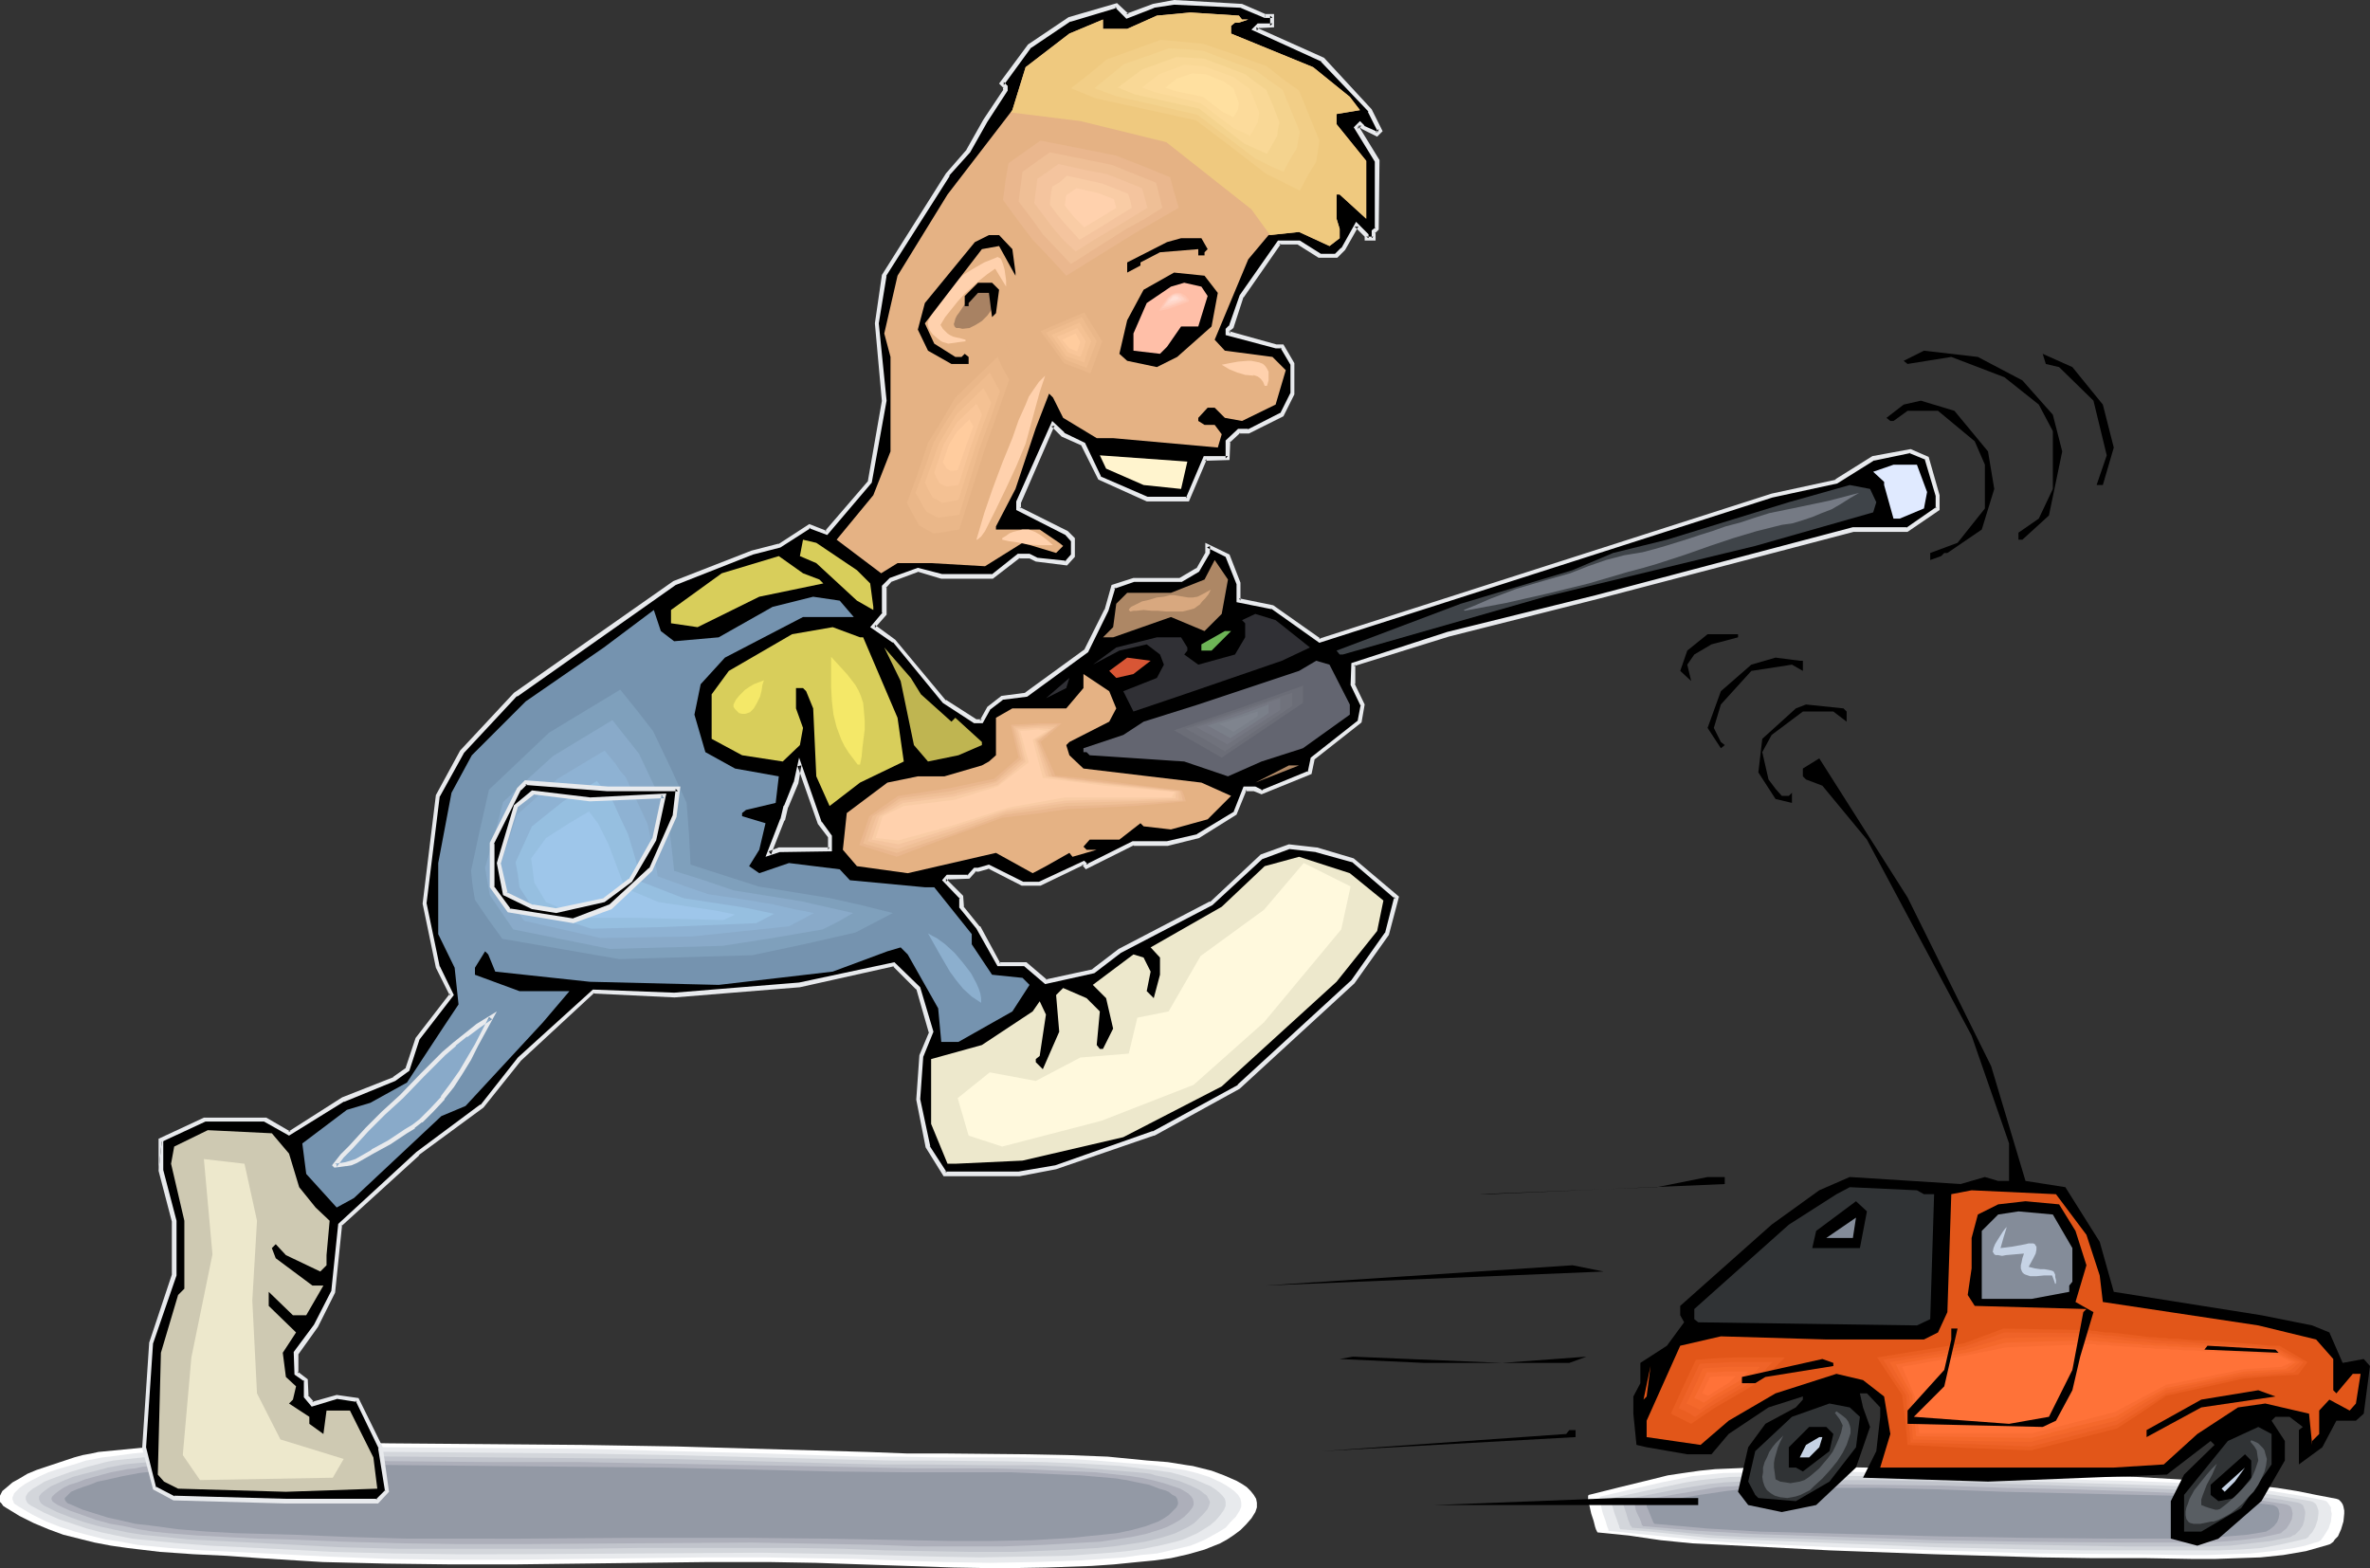<?xml version="1.0" encoding="UTF-8" standalone="no"?>
<svg
   version="1.0"
   width="129.724mm"
   height="85.843mm"
   id="svg151"
   sodipodi:docname="Boy with Car 3.wmf"
   xmlns:inkscape="http://www.inkscape.org/namespaces/inkscape"
   xmlns:sodipodi="http://sodipodi.sourceforge.net/DTD/sodipodi-0.dtd"
   xmlns="http://www.w3.org/2000/svg"
   xmlns:svg="http://www.w3.org/2000/svg">
  <rect width="100%" height="100%" fill="#333333" stroke="none"/>
  <sodipodi:namedview
     id="namedview151"
     pagecolor="#ffffff"
     bordercolor="#000000"
     borderopacity="0.25"
     inkscape:showpageshadow="2"
     inkscape:pageopacity="0.0"
     inkscape:pagecheckerboard="0"
     inkscape:deskcolor="#d1d1d1"
     inkscape:document-units="mm" />
  <defs
     id="defs1">
    <pattern
       id="WMFhbasepattern"
       patternUnits="userSpaceOnUse"
       width="6"
       height="6"
       x="0"
       y="0" />
  </defs>
  <path
     style="fill:#ffffff;fill-opacity:1;fill-rule:evenodd;stroke:none"
     d="m 328.694,309.257 6.464,-1.616 6.626,-1.616 3.232,-0.808 3.232,-0.485 3.394,-0.485 3.232,-0.323 7.757,-0.323 7.757,-0.162 h 7.757 l 7.757,0.162 15.514,0.485 15.514,0.808 16.645,0.485 8.403,0.162 8.403,0.485 8.242,0.485 8.242,0.808 4.202,0.485 4.04,0.646 4.04,0.808 4.202,0.808 0.485,0.162 0.485,0.485 0.323,0.485 0.162,0.485 0.162,0.808 v 0.646 l -0.162,1.616 -0.485,1.616 -0.646,1.454 -0.646,0.646 -0.323,0.485 -0.646,0.485 -0.485,0.162 -2.262,0.646 -2.262,0.646 -4.686,0.808 -4.686,0.485 -4.686,0.162 -4.686,0.162 h -4.848 l -9.373,-0.162 h -10.989 l -10.989,-0.162 -21.816,-0.646 -21.816,-0.808 -21.816,-1.131 -6.626,-0.323 -6.464,-0.646 -6.626,-0.969 -6.464,-0.646 v 0 l -0.162,-0.323 -0.162,-0.323 -0.162,-0.485 -0.323,-1.293 -0.485,-1.454 -0.323,-1.454 -0.323,-1.131 v -0.485 -0.485 -0.162 z"
     id="path1" />
  <path
     style="fill:#e8eaed;fill-opacity:1;fill-rule:evenodd;stroke:none"
     d="m 331.118,309.58 6.302,-1.454 6.302,-1.454 3.232,-0.646 3.07,-0.646 3.232,-0.323 3.232,-0.323 7.434,-0.162 7.434,-0.162 h 7.595 l 7.434,0.162 15.029,0.323 15.029,0.646 16.16,0.646 8.08,0.162 8.08,0.323 8.08,0.485 8.08,0.646 3.878,0.485 4.04,0.646 3.878,0.646 4.04,0.808 0.485,0.162 0.323,0.323 0.323,0.485 0.323,0.485 v 0.646 l 0.162,0.646 -0.162,1.616 -0.485,1.454 -0.808,1.293 -0.323,0.485 -0.485,0.646 -0.485,0.323 -0.646,0.162 -2.101,0.646 -2.262,0.485 -4.525,0.646 -4.525,0.485 -4.525,0.162 -4.525,0.162 h -4.686 l -9.211,-0.162 -21.17,-0.162 -21.008,-0.646 -21.17,-0.646 -21.17,-0.969 -6.302,-0.485 -6.302,-0.646 -6.464,-0.646 -6.302,-0.646 v 0 -0.323 l -0.162,-0.323 -0.162,-0.485 -0.323,-1.131 -0.485,-1.293 -0.323,-1.293 -0.162,-1.131 -0.162,-0.485 v -0.323 -0.162 z"
     id="path2" />
  <path
     style="fill:#d3d6db;fill-opacity:1;fill-rule:evenodd;stroke:none"
     d="m 333.542,309.903 5.979,-1.293 6.141,-1.293 3.07,-0.646 3.07,-0.485 3.07,-0.323 3.07,-0.323 7.272,-0.162 7.272,-0.162 14.544,0.162 14.382,0.323 14.544,0.646 15.675,0.485 15.514,0.485 7.918,0.323 7.757,0.646 7.595,0.969 3.878,0.646 3.717,0.646 0.485,0.162 0.485,0.323 0.323,0.485 0.162,0.485 0.162,0.485 v 0.646 l -0.162,1.293 -0.485,1.454 -0.646,1.131 -0.485,0.485 -0.323,0.485 -0.485,0.323 -0.646,0.162 -4.202,0.969 -4.363,0.808 -4.363,0.323 -4.363,0.162 h -8.888 -4.525 -4.363 -10.181 l -10.342,-0.162 -20.362,-0.485 -20.362,-0.808 -20.362,-0.808 -6.141,-0.323 -6.141,-0.646 -6.141,-0.646 -6.141,-0.485 v -0.162 l -0.162,-0.162 v -0.323 l -0.162,-0.323 -0.323,-0.969 -0.485,-1.293 -0.323,-1.131 -0.323,-0.969 v -0.485 -0.485 z"
     id="path3" />
  <path
     style="fill:#c1c4cc;fill-opacity:1;fill-rule:evenodd;stroke:none"
     d="m 335.966,310.226 11.635,-2.262 5.979,-0.969 3.07,-0.323 2.909,-0.162 6.949,-0.323 h 7.11 13.898 l 14.059,0.323 14.059,0.485 15.029,0.485 15.029,0.485 7.434,0.323 7.595,0.646 7.434,0.808 3.717,0.485 3.555,0.646 0.485,0.162 0.485,0.323 0.162,0.323 0.162,0.485 0.162,0.485 v 0.485 l -0.162,1.293 -0.323,1.131 -0.646,0.969 -0.97,0.969 -0.485,0.162 -0.485,0.323 -4.04,0.808 -4.202,0.485 -4.202,0.485 -4.202,0.162 h -8.726 -4.202 -4.202 l -19.715,-0.323 -19.715,-0.323 -39.43,-1.293 -5.979,-0.323 -5.818,-0.485 -5.979,-0.646 -5.818,-0.485 v -0.162 l -0.162,-0.162 -0.162,-0.162 -0.162,-0.485 -0.323,-0.808 -0.323,-1.131 -0.323,-0.969 -0.323,-0.969 v -0.323 -0.485 z"
     id="path4" />
  <path
     style="fill:#adafba;fill-opacity:1;fill-rule:evenodd;stroke:none"
     d="m 338.39,310.55 5.656,-0.969 2.747,-0.485 2.909,-0.485 5.656,-0.969 2.909,-0.162 2.747,-0.162 6.787,-0.162 6.787,-0.162 13.574,0.162 13.413,0.162 13.413,0.485 14.544,0.323 14.544,0.485 7.272,0.323 7.272,0.485 7.11,0.646 7.11,1.131 0.485,0.162 0.323,0.162 0.323,0.323 0.162,0.485 0.162,0.808 -0.162,1.131 -0.485,0.969 -0.646,0.969 -0.808,0.646 -0.323,0.323 -0.646,0.162 -3.878,0.808 -4.04,0.485 -4.04,0.323 -4.04,0.162 h -8.403 -4.04 -4.202 l -18.907,-0.162 -19.069,-0.323 -18.907,-0.646 -19.069,-0.646 -5.656,-0.323 -5.656,-0.323 -11.474,-0.969 v -0.162 h -0.162 l -0.162,-0.646 -0.323,-0.808 -0.485,-0.969 -0.323,-0.808 -0.162,-0.808 v -0.646 -0.162 z"
     id="path5" />
  <path
     style="fill:#9399a5;fill-opacity:1;fill-rule:evenodd;stroke:none"
     d="m 340.814,311.034 10.827,-1.777 5.494,-0.808 2.747,-0.323 2.747,-0.162 13.09,-0.162 h 12.928 l 12.928,0.323 13.09,0.485 13.898,0.323 13.898,0.323 7.11,0.162 6.949,0.485 6.787,0.646 6.949,0.808 0.323,0.162 0.323,0.162 0.323,0.323 0.162,0.323 0.162,0.808 -0.162,0.969 -0.323,0.808 -0.646,0.808 -0.808,0.646 -0.808,0.485 -3.878,0.646 -3.878,0.323 -3.878,0.323 -4.04,0.162 h -7.918 -4.04 -3.878 l -18.261,-0.162 -18.261,-0.323 -36.683,-0.969 -5.494,-0.323 -5.494,-0.323 -5.333,-0.485 -5.494,-0.485 v 0 l -0.162,-0.162 -0.162,-0.323 -0.323,-0.808 -0.323,-0.808 -0.323,-0.808 -0.323,-0.646 v -0.646 z"
     id="path6" />
  <path
     style="fill:#ffffff;fill-opacity:1;fill-rule:evenodd;stroke:none"
     d="m 20.362,300.37 5.01,-0.485 5.01,-0.485 10.019,-0.646 10.019,-0.323 10.019,-0.162 20.2,0.323 20.2,0.162 19.554,0.162 19.715,0.323 39.269,1.131 8.403,0.323 h 8.242 l 16.645,0.162 8.242,0.162 8.242,0.323 8.242,0.808 4.202,0.323 4.04,0.646 1.131,0.162 1.293,0.323 2.586,0.646 2.586,0.969 2.586,1.131 1.131,0.646 0.97,0.646 0.808,0.808 0.646,0.808 0.485,0.808 0.162,0.808 v 0.969 l -0.323,0.969 -0.808,1.293 -1.131,1.293 -1.131,1.131 -1.293,0.969 -1.454,0.969 -1.454,0.808 -1.616,0.646 -1.616,0.646 -3.394,0.969 -3.555,0.808 -3.555,0.485 -3.394,0.323 -4.848,0.485 -4.686,0.323 -9.373,0.323 -9.534,0.162 -9.534,-0.162 -19.069,-0.646 -9.534,-0.323 -9.373,-0.162 h -13.251 l -13.251,0.162 -26.502,0.323 H 93.081 l -13.09,-0.162 -13.251,-0.323 -13.09,-0.808 -6.787,-0.485 -6.787,-0.323 -6.949,-0.485 -6.787,-0.808 -3.394,-0.485 -3.394,-0.646 -3.232,-0.808 -3.232,-0.808 -3.07,-1.131 L 6.949,315.074 4.04,313.62 1.131,311.842 0.646,311.519 0.323,311.034 0,310.711 v -0.485 -0.485 -0.323 l 0.485,-0.969 0.97,-0.808 1.131,-0.969 1.454,-0.808 1.616,-0.969 1.939,-0.808 1.939,-0.646 3.878,-1.293 1.939,-0.646 1.778,-0.485 1.778,-0.323 z"
     id="path7" />
  <path
     style="fill:#e8eaed;fill-opacity:1;fill-rule:evenodd;stroke:none"
     d="m 22.624,301.34 4.848,-0.646 5.01,-0.485 9.696,-0.646 9.858,-0.323 h 9.858 l 19.554,0.162 19.715,0.162 19.23,0.162 19.069,0.485 19.23,0.485 19.23,0.646 h 8.08 l 8.242,0.162 h 16.16 l 8.08,0.162 8.242,0.485 7.918,0.646 4.04,0.323 4.04,0.646 1.131,0.162 1.131,0.162 2.586,0.646 2.586,0.808 2.424,1.131 1.131,0.646 0.97,0.646 0.808,0.646 0.646,0.646 0.485,0.808 0.162,0.808 v 0.808 l -0.323,0.808 -0.808,1.293 -1.131,1.131 -0.97,1.131 -1.293,0.808 -1.454,0.808 -1.454,0.808 -1.454,0.646 -1.616,0.646 -3.394,0.808 -3.555,0.808 -3.394,0.323 -3.394,0.485 -4.525,0.323 -4.686,0.323 -9.211,0.323 -9.373,0.162 -9.211,-0.162 -9.373,-0.323 -9.211,-0.323 -9.373,-0.162 -9.211,-0.162 h -12.928 l -12.928,0.162 -25.856,0.323 H 93.728 l -12.928,-0.162 -12.766,-0.485 -12.928,-0.646 -6.626,-0.323 -6.626,-0.323 -6.787,-0.485 -6.626,-0.646 -3.394,-0.646 -3.232,-0.485 -3.232,-0.808 -3.07,-0.808 -3.07,-0.969 -2.909,-1.131 -2.909,-1.454 -2.747,-1.616 -0.485,-0.323 -0.485,-0.323 -0.162,-0.485 -0.162,-0.323 v -0.485 l 0.162,-0.323 0.162,-0.485 0.323,-0.323 0.808,-0.808 1.131,-0.808 1.454,-0.808 1.616,-0.808 1.778,-0.808 1.939,-0.646 3.878,-1.131 1.939,-0.646 1.778,-0.323 1.616,-0.323 z"
     id="path8" />
  <path
     style="fill:#d3d6db;fill-opacity:1;fill-rule:evenodd;stroke:none"
     d="m 24.886,301.986 4.686,-0.485 4.848,-0.323 9.534,-0.646 9.534,-0.162 9.696,-0.162 19.23,0.162 19.069,0.162 18.746,0.162 18.907,0.323 37.491,0.969 7.918,0.162 h 7.918 l 15.837,0.162 7.918,0.162 7.918,0.323 7.757,0.485 7.918,0.969 0.97,0.162 1.293,0.162 2.424,0.646 2.586,0.808 2.262,0.969 1.131,0.485 0.97,0.646 0.808,0.646 0.646,0.646 0.485,0.646 0.162,0.646 v 0.808 l -0.323,0.808 -0.808,1.131 -0.97,1.131 -1.131,0.969 -1.293,0.808 -1.293,0.808 -2.909,1.293 -1.616,0.485 -3.394,0.808 -3.232,0.646 -3.394,0.485 -3.394,0.323 -9.05,0.646 -8.888,0.162 -9.211,0.162 -9.05,-0.162 -18.099,-0.485 -9.05,-0.162 -9.05,-0.162 -25.21,0.162 -25.21,0.162 H 94.374 l -12.605,-0.162 -12.766,-0.323 -12.443,-0.646 -6.464,-0.323 -6.626,-0.323 -6.464,-0.485 -6.464,-0.646 -3.232,-0.323 -3.232,-0.646 -3.07,-0.646 -3.07,-0.808 -2.909,-0.969 -2.909,-0.969 -2.909,-1.293 -2.747,-1.454 -0.485,-0.323 -0.323,-0.323 -0.162,-0.323 -0.162,-0.323 v -0.485 -0.162 l 0.485,-0.808 0.97,-0.808 1.131,-0.646 1.293,-0.808 1.616,-0.646 1.778,-0.646 1.778,-0.646 3.717,-1.131 1.939,-0.485 1.778,-0.485 1.616,-0.323 z"
     id="path9" />
  <path
     style="fill:#c1c4cc;fill-opacity:1;fill-rule:evenodd;stroke:none"
     d="m 27.149,302.794 9.211,-0.808 9.373,-0.485 9.373,-0.323 h 9.373 l 18.746,0.162 18.746,0.162 18.261,0.162 18.422,0.162 36.522,0.969 7.757,0.162 h 7.757 l 15.514,0.162 h 7.757 l 7.595,0.323 7.757,0.646 7.595,0.646 1.131,0.162 0.97,0.323 2.424,0.485 2.424,0.646 2.424,0.969 0.97,0.485 0.97,0.485 0.808,0.646 0.646,0.485 0.323,0.646 0.323,0.646 -0.162,0.646 -0.323,0.808 -0.808,0.969 -0.97,0.969 -0.97,0.969 -1.293,0.808 -1.293,0.646 -1.293,0.646 -1.454,0.485 -1.616,0.485 -3.232,0.808 -3.232,0.485 -3.394,0.485 -3.232,0.323 -8.726,0.485 -8.726,0.323 h -8.888 l -8.888,-0.162 -8.726,-0.162 -8.888,-0.323 -8.888,-0.162 h -8.888 -24.563 l -12.443,0.162 H 107.141 94.859 82.578 l -12.282,-0.323 -12.282,-0.646 -6.302,-0.323 -6.302,-0.323 -6.464,-0.323 -6.302,-0.646 -3.232,-0.323 -3.07,-0.485 -3.07,-0.646 -2.909,-0.646 -2.909,-0.808 -2.747,-0.969 -2.909,-1.131 -2.586,-1.293 -0.485,-0.323 -0.323,-0.323 -0.162,-0.323 -0.162,-0.323 v -0.323 -0.323 l 0.485,-0.646 0.808,-0.646 1.131,-0.808 1.454,-0.646 1.454,-0.646 1.616,-0.646 1.778,-0.485 3.717,-0.969 1.778,-0.485 1.778,-0.323 1.616,-0.323 z"
     id="path10" />
  <path
     style="fill:#adafba;fill-opacity:1;fill-rule:evenodd;stroke:none"
     d="m 29.411,303.44 9.05,-0.646 9.05,-0.485 9.05,-0.162 h 9.211 l 18.261,0.162 18.261,0.162 h 17.938 l 17.776,0.323 35.714,0.646 15.19,0.323 h 15.029 l 7.595,0.162 7.595,0.323 7.434,0.323 7.434,0.808 0.97,0.162 1.131,0.162 2.262,0.485 2.424,0.646 2.424,0.808 0.97,0.323 0.808,0.485 0.808,0.485 0.646,0.646 0.323,0.485 0.162,0.646 v 0.646 l -0.323,0.646 -0.646,0.808 -0.97,0.969 -1.131,0.808 -1.131,0.646 -1.293,0.646 -1.293,0.485 -3.07,0.969 -3.07,0.646 -3.232,0.485 -3.232,0.485 -3.07,0.162 -8.565,0.485 -8.565,0.323 h -8.565 -8.726 l -8.565,-0.323 -8.726,-0.162 -8.565,-0.162 -8.726,-0.162 -23.917,0.162 -24.078,0.162 H 95.344 l -11.958,-0.162 -11.958,-0.323 -11.958,-0.485 -6.141,-0.162 -6.302,-0.323 -6.141,-0.323 -6.141,-0.485 -3.07,-0.323 -3.07,-0.485 -2.909,-0.646 -2.909,-0.485 -2.909,-0.808 -2.747,-0.969 -2.747,-0.969 -2.424,-1.131 -0.485,-0.323 -0.485,-0.323 -0.162,-0.162 -0.162,-0.323 v -0.323 l 0.162,-0.323 0.485,-0.485 0.808,-0.646 0.97,-0.646 1.293,-0.646 1.616,-0.485 1.616,-0.646 1.778,-0.485 3.555,-0.969 1.778,-0.323 1.616,-0.323 1.616,-0.162 z"
     id="path11" />
  <path
     style="fill:#9399a5;fill-opacity:1;fill-rule:evenodd;stroke:none"
     d="m 31.512,304.41 8.888,-0.646 8.888,-0.485 8.888,-0.162 8.888,-0.162 35.714,0.323 17.291,0.162 17.453,0.162 34.744,0.808 14.867,0.162 h 14.544 7.434 l 7.272,0.323 7.272,0.323 7.434,0.646 0.808,0.162 1.131,0.162 2.262,0.485 2.424,0.485 2.101,0.808 1.131,0.323 0.808,0.323 0.808,0.646 0.646,0.323 0.323,0.485 0.162,0.646 v 0.485 l -0.323,0.646 -0.808,0.808 -0.808,0.808 -0.97,0.646 -1.131,0.646 -1.293,0.485 -1.293,0.485 -2.909,0.808 -3.07,0.646 -3.07,0.323 -3.232,0.323 -2.909,0.323 -8.403,0.485 -8.403,0.162 h -8.403 l -8.403,-0.162 -16.968,-0.323 -16.806,-0.162 h -23.432 l -23.27,0.162 H 95.99 84.355 l -11.635,-0.323 -11.797,-0.485 -5.979,-0.162 -6.141,-0.162 -5.979,-0.323 -5.979,-0.485 -5.979,-0.808 -2.909,-0.323 -2.747,-0.646 -2.909,-0.646 -2.586,-0.808 -2.586,-0.808 -2.586,-1.131 -0.485,-0.162 -0.323,-0.323 -0.162,-0.162 -0.162,-0.323 v -0.323 l 0.162,-0.162 0.485,-0.485 0.646,-0.646 1.131,-0.485 1.293,-0.485 1.454,-0.485 1.616,-0.646 1.616,-0.323 3.555,-0.808 1.778,-0.323 1.616,-0.323 1.454,-0.162 z"
     id="path12" />
  <path
     style="fill:#000000;fill-opacity:1;fill-rule:evenodd;stroke:none"
     d="m 171.619,172.887 -2.101,-2.585 -4.04,-11.957 -0.808,3.555 -2.101,4.847 -0.646,2.747 -2.909,6.948 2.101,-0.646 h 10.504 z M 261.63,3.232 h 1.616 v 2.1 h -2.909 l -0.646,0.646 13.898,6.463 9.858,10.341 2.101,4.201 -0.646,0.646 -2.909,-1.293 -0.646,-0.646 -0.808,0.646 4.363,6.948 v 14.057 l -0.808,0.646 v 1.293 h -1.454 v -0.646 l -2.101,-2.1 -2.747,5.009 -1.293,1.293 h -3.555 L 268.74,50.089 h -4.202 l -7.595,11.149 -2.262,6.301 -0.646,0.646 v 0.808 l 9.858,2.747 h 1.293 l 2.101,3.555 v 6.14 l -2.101,4.363 -6.949,3.393 h -1.939 l -2.262,2.1 v 3.555 h -4.848 l -3.555,8.402 h -8.403 l -9.696,-4.363 -3.394,-6.948 -4.202,-2.1 -2.101,-1.939 -7.11,15.996 v 1.293 l 9.858,5.009 1.293,1.454 v 3.393 l -1.293,1.454 -6.302,-0.646 -1.293,-0.808 h -2.262 l -5.494,4.201 h -10.504 l -4.848,-1.293 -5.656,1.939 -1.293,1.454 v 5.655 l -2.262,2.747 4.363,2.908 10.342,12.441 6.302,4.201 h 1.454 l 1.454,-2.747 2.747,-2.1 4.848,-0.808 12.605,-9.048 4.04,-8.402 1.454,-4.847 4.202,-1.454 h 9.858 l 3.555,-1.939 1.939,-3.555 v -1.454 l 4.202,2.1 2.262,5.655 v 3.555 l 6.949,1.293 9.696,7.109 93.566,-30.215 13.413,-2.747 7.595,-4.847 7.757,-1.454 3.394,1.454 2.262,7.594 v 2.747 l -6.302,4.363 h -11.312 l -53.005,13.896 -30.704,7.756 -19.715,6.301 v 4.039 l 2.101,4.201 -0.646,3.555 -9.696,7.594 -0.646,2.908 -10.019,4.201 -1.293,-0.808 h -2.101 l -2.101,5.009 -7.595,4.686 -6.464,1.616 h -6.949 l -9.696,4.686 -0.646,-0.646 -9.05,4.363 h -3.555 l -6.949,-3.716 -2.262,0.646 h -0.646 l -1.293,1.616 h -4.363 l -0.646,0.646 3.555,3.555 v 1.939 l 3.394,4.363 4.363,7.594 h 5.494 l 4.202,3.555 9.696,-2.1 5.494,-4.201 19.069,-9.856 10.342,-9.695 5.656,-2.1 5.656,0.646 7.595,2.1 9.05,7.756 -2.101,7.594 -6.949,9.856 -23.594,21.651 -17.614,9.695 -20.2,7.109 -7.757,1.293 h -15.352 l -3.394,-5.655 -2.101,-9.695 0.646,-9.048 2.101,-5.009 -2.747,-9.048 -4.848,-4.847 -19.554,4.201 -26.018,2.1 -16.806,-0.808 -15.19,14.057 -7.757,9.695 -13.251,9.856 -16.16,14.703 -1.293,13.896 -3.717,6.948 -4.04,5.655 v 4.363 l 2.101,1.293 v 3.393 l 1.293,1.454 5.01,-1.454 4.202,0.646 4.848,9.856 1.293,9.21 -1.939,1.939 H 59.146 l -23.109,-0.646 -4.04,-1.939 -2.101,-8.564 1.293,-21.651 4.848,-13.896 v -11.31 l -2.747,-10.341 v -6.301 l 9.05,-4.363 h 12.605 l 4.848,2.908 11.15,-6.948 10.666,-4.201 2.586,-2.1 2.262,-6.301 6.949,-9.048 -2.747,-5.655 -2.747,-13.249 2.747,-22.298 4.848,-9.048 11.15,-11.957 32.805,-22.944 16.16,-6.301 5.494,-1.454 6.302,-4.039 3.555,1.293 9.05,-10.502 2.909,-16.804 -1.616,-15.996 1.616,-9.856 13.09,-20.843 4.363,-5.009 3.394,-6.301 4.202,-6.301 v -0.646 l -0.646,-0.646 5.656,-7.756 8.242,-5.494 9.696,-2.908 2.262,2.1 5.494,-2.1 4.202,-0.646 14.059,0.646 z"
     id="path13" />
  <path
     style="fill:#e8eaed;fill-opacity:1;fill-rule:evenodd;stroke:none"
     d="m 172.104,172.887 -2.101,-2.908 v 0.162 l -4.686,-13.411 -1.131,5.17 v -0.162 l -1.939,4.847 -0.162,0.162 -0.646,2.747 v -0.162 l -3.07,7.917 2.909,-0.969 h -0.162 l 10.989,-0.162 v -3.232 h -0.808 v 2.908 l 0.323,-0.485 h -10.504 l -2.101,0.808 0.485,0.646 2.747,-6.948 0.162,-0.162 0.646,-2.747 v 0.162 l 2.101,-5.009 0.646,-3.716 -0.808,0.162 4.202,11.957 2.101,2.747 v -0.323 z"
     id="path14" />
  <path
     style="fill:#e8eaed;fill-opacity:1;fill-rule:evenodd;stroke:none"
     d="m 261.63,3.716 h 1.616 l -0.485,-0.485 v 2.1 l 0.485,-0.485 h -3.07 l -1.293,1.293 14.544,6.625 h -0.162 l 9.858,10.341 h -0.162 l 2.101,4.201 0.162,-0.646 -0.646,0.646 h 0.485 l -2.909,-1.293 h 0.162 l -0.97,-0.969 -1.293,1.293 4.363,7.109 v -0.162 14.057 l 0.162,-0.323 -0.808,0.646 v 1.616 l 0.323,-0.323 h -1.454 l 0.485,0.323 v -0.808 l -2.586,-2.585 -3.07,5.494 v -0.162 l -1.293,1.293 h 0.323 -3.555 0.323 l -4.363,-2.747 h -4.525 l -7.918,11.31 -2.262,6.463 0.162,-0.323 -0.808,0.808 v 1.293 l 10.342,2.747 h 1.293 l -0.323,-0.162 2.101,3.555 v -0.162 6.14 -0.162 l -2.101,4.201 0.162,-0.162 -6.949,3.555 0.162,-0.162 h -2.101 l -2.586,2.424 v 3.716 l 0.485,-0.485 h -5.01 l -3.717,8.725 0.323,-0.323 h -8.403 0.162 l -9.696,-4.201 0.162,0.162 -3.394,-7.109 -4.363,-2.1 h 0.162 l -2.586,-2.424 -7.434,16.642 v 1.777 l 10.181,5.17 -0.162,-0.162 1.293,1.454 v -0.323 3.393 -0.323 l -1.293,1.454 0.323,-0.162 -6.141,-0.646 h 0.162 l -1.616,-0.808 h -2.424 l -5.494,4.363 0.162,-0.162 h -10.504 0.162 l -5.01,-1.293 -5.818,2.1 -1.616,1.616 v 5.817 l 0.162,-0.323 -2.586,3.07 4.686,3.232 v -0.162 l 10.342,12.603 6.464,4.201 h 1.778 l 1.616,-2.908 -0.162,0.162 2.747,-2.1 h -0.162 l 5.171,-0.646 12.605,-9.21 4.202,-8.564 1.454,-4.847 -0.323,0.323 4.202,-1.454 h -0.162 10.019 l 3.555,-2.1 2.262,-3.878 v -1.454 l -0.646,0.323 4.202,2.1 -0.323,-0.162 2.262,5.655 v -0.162 3.878 l 7.272,1.454 -0.162,-0.162 10.019,7.109 93.728,-30.053 v 0 l 13.413,-2.908 7.757,-4.847 -0.323,0.162 7.757,-1.616 h -0.323 l 3.555,1.454 -0.323,-0.162 2.262,7.594 v -0.162 2.747 l 0.162,-0.323 -6.302,4.363 0.323,-0.162 h -11.312 l -53.166,14.057 -30.704,7.594 -19.877,6.463 -0.162,4.524 2.101,4.363 v -0.323 l -0.646,3.393 0.162,-0.162 -9.858,7.756 -0.646,3.07 0.162,-0.323 -9.858,4.039 h 0.485 l -1.616,-0.808 h -2.424 l -2.101,5.332 0.162,-0.162 -7.757,4.686 h 0.162 l -6.302,1.454 v 0 h -7.11 l -9.696,4.847 h 0.485 l -0.808,-0.808 -9.373,4.363 h 0.162 -3.555 0.162 l -7.11,-3.555 -2.262,0.646 v 0 h -0.808 l -1.454,1.616 0.323,-0.162 h -4.525 l -0.97,1.131 3.717,3.878 -0.162,-0.323 v 2.1 l 3.555,4.363 v 0 l 4.363,7.756 h 5.818 -0.323 l 4.363,3.716 10.181,-2.262 5.494,-4.201 v 0 l 18.907,-9.856 10.504,-9.695 -0.162,0.162 5.656,-2.1 h -0.162 l 5.656,0.646 h -0.162 l 7.595,2.1 -0.162,-0.162 9.05,7.756 -0.162,-0.485 -1.939,7.594 v -0.162 l -6.949,9.856 v 0 l -23.594,21.651 h 0.162 l -17.776,9.695 0.162,-0.162 -20.2,7.109 v 0 l -7.595,1.293 v 0 h -15.352 l 0.485,0.162 -3.555,-5.494 0.162,0.162 -2.101,-9.856 v 0.162 l 0.646,-9.048 v 0.162 l 2.101,-5.17 -2.747,-9.21 -5.333,-5.17 -19.715,4.201 -25.856,2.1 v 0 l -16.806,-0.646 -15.514,14.057 v 0 l -7.757,9.856 v -0.162 l -13.251,9.856 v 0 L 69.973,253.19 68.518,267.247 v -0.162 l -3.555,6.948 v 0 l -4.202,5.655 0.162,4.686 2.101,1.454 -0.162,-0.323 v 3.555 l 1.616,1.939 5.333,-1.616 h -0.162 l 4.202,0.646 -0.323,-0.323 4.848,10.018 -0.162,-0.162 1.454,9.048 v -0.323 l -1.939,1.939 0.323,-0.162 H 59.146 l -23.109,-0.646 0.162,0.162 -4.04,-2.1 0.162,0.323 -2.101,-8.402 v 0 l 1.454,-21.651 v 0.162 l 4.848,-14.057 v -11.31 l -2.747,-10.502 v 0.162 -6.301 l -0.323,0.323 -0.646,5.978 2.747,10.502 v -0.162 11.31 -0.162 l -4.686,14.057 -1.454,21.813 2.262,8.564 4.202,2.262 23.27,0.646 h 19.069 l 2.262,-2.424 -1.293,-9.21 -5.01,-10.179 -4.525,-0.646 -5.171,1.454 h 0.485 l -1.293,-1.454 0.162,0.323 -0.162,-3.555 -2.101,-1.616 0.162,0.485 v -4.363 0.323 l 4.04,-5.655 v 0 l 3.555,-7.109 1.454,-14.057 -0.162,0.323 16.16,-14.703 h -0.162 l 13.413,-9.856 7.757,-9.695 v 0 l 15.19,-14.057 -0.323,0.162 16.806,0.808 h 0.162 l 25.856,-2.1 19.554,-4.363 h -0.323 l 4.848,4.847 v -0.162 l 2.586,9.048 0.162,-0.323 -2.101,5.009 -0.646,9.21 1.939,9.856 3.717,5.978 h 15.514 0.162 l 7.595,-1.454 v 0 l 20.2,-6.948 h 0.162 l 17.614,-9.695 23.755,-21.813 7.11,-10.018 2.101,-7.917 -9.373,-7.917 -7.595,-2.262 h -0.162 l -5.656,-0.646 -5.818,2.1 -10.504,9.856 V 186.459 l -18.907,9.856 -5.494,4.201 h 0.162 l -9.696,2.1 0.323,0.162 -4.363,-3.716 h -5.656 l 0.323,0.323 -4.202,-7.756 h -0.162 l -3.394,-4.201 0.162,0.162 -0.162,-2.262 -3.555,-3.555 v 0.646 l 0.646,-0.646 -0.323,0.162 4.525,-0.162 1.454,-1.616 -0.323,0.162 h 0.808 l 2.262,-0.646 h -0.323 l 6.949,3.555 h 3.878 l 9.05,-4.363 h -0.485 l 0.808,0.969 10.019,-5.009 -0.162,0.162 h 7.11 l 6.464,-1.616 7.757,-4.847 2.101,-5.17 -0.323,0.323 h 2.101 -0.323 l 1.616,0.646 10.342,-4.201 0.646,-3.07 -0.162,0.162 9.858,-7.756 0.646,-3.716 -2.101,-4.363 0.162,0.162 v -4.039 l -0.323,0.323 19.715,-6.14 30.704,-7.756 53.005,-13.896 h -0.162 11.312 l 6.626,-4.524 v -3.07 l -2.262,-7.917 -3.717,-1.616 -7.918,1.454 -7.757,4.847 h 0.323 l -13.413,2.908 v 0 l -93.728,30.053 h 0.485 l -9.858,-6.948 -7.11,-1.454 0.323,0.485 v -3.716 l -2.262,-5.817 -5.01,-2.424 v 2.1 l 0.162,-0.323 -2.101,3.716 0.162,-0.323 -3.555,2.1 h 0.323 -9.858 l -4.525,1.454 -1.454,5.17 v -0.162 l -4.202,8.402 0.162,-0.162 -12.443,9.048 h 0.162 l -5.01,0.646 -2.909,2.262 -1.616,2.908 0.485,-0.323 h -1.454 0.323 l -6.302,-4.039 v 0.162 l -10.504,-12.603 -4.202,-3.07 v 0.646 l 2.424,-2.747 v -5.817 l -0.162,0.323 1.293,-1.454 -0.162,0.162 5.656,-2.1 h -0.162 l 4.848,1.454 h 10.666 l 5.656,-4.363 -0.323,0.162 h 2.262 l -0.323,-0.162 1.616,0.808 6.464,0.808 1.616,-1.777 v -3.878 l -1.454,-1.454 -10.019,-5.009 0.323,0.323 v -1.293 0.162 l 6.949,-15.996 -0.646,0.162 2.101,2.1 4.363,1.939 -0.323,-0.162 3.555,7.109 10.019,4.524 h 8.726 l 3.717,-8.725 -0.485,0.323 5.171,-0.162 0.162,-3.878 -0.162,0.323 2.262,-2.1 -0.323,0.162 h 2.101 l 7.11,-3.555 2.262,-4.524 v -6.463 l -2.262,-3.878 h -1.616 0.162 l -9.858,-2.747 0.323,0.485 v -0.808 l -0.162,0.323 0.808,-0.646 2.101,-6.463 v 0.162 l 7.757,-11.149 -0.485,0.162 h 4.202 -0.323 l 4.363,2.747 h 3.878 l 1.616,-1.616 2.747,-4.847 h -0.808 l 2.101,2.1 v -0.323 1.131 h 2.262 v -1.777 l -0.162,0.323 0.808,-0.808 0.162,-14.38 -4.363,-7.109 -0.162,0.646 0.808,-0.646 h -0.646 l 0.646,0.646 3.232,1.616 1.131,-1.131 -2.262,-4.524 -9.858,-10.664 -14.059,-6.301 0.162,0.646 0.646,-0.646 -0.323,0.162 3.232,-0.162 V 2.908 h -1.939 0.162 z"
     id="path15" />
  <path
     style="fill:#e8eaed;fill-opacity:1;fill-rule:evenodd;stroke:none"
     d="m 33.451,236.224 9.05,-4.201 h -0.162 12.605 -0.323 l 5.171,2.908 11.474,-7.109 -0.162,0.162 10.666,-4.363 2.909,-2.1 2.101,-6.463 v 0 l 7.11,-9.21 -2.909,-5.978 v 0.162 L 88.234,186.782 v 0.162 l 2.747,-22.298 v 0.162 l 5.01,-9.048 -0.162,0.162 11.15,-11.957 v 0.162 l 32.805,-23.105 v 0 l 15.998,-6.301 v 0 l 5.656,-1.454 6.302,-4.039 h -0.485 l 3.878,1.454 9.211,-10.826 3.07,-16.966 -1.616,-15.996 v 0 l 1.616,-9.856 -0.162,0.162 13.251,-20.843 h -0.162 l 4.363,-4.847 3.555,-6.301 v 0 l 4.202,-6.463 v -0.969 l -0.808,-0.808 v 0.646 l 5.656,-7.756 -0.162,0.162 8.403,-5.655 -0.162,0.162 9.696,-2.908 -0.485,-0.162 2.424,2.424 5.818,-2.262 h -0.162 l 4.202,-0.646 v 0 l 14.059,0.646 h -0.323 L 261.63,3.716 261.792,2.908 256.944,0.808 242.885,0 l -4.363,0.808 -5.656,2.1 h 0.646 l -2.424,-2.262 -10.019,2.908 -8.403,5.655 -5.979,8.079 0.97,0.969 -0.162,-0.323 v 0.646 l 0.162,-0.162 -4.202,6.301 v 0 l -3.555,6.301 0.162,-0.162 -4.363,5.009 v 0 l -13.251,21.005 -1.454,10.018 1.454,16.158 V 82.889 l -2.909,16.642 0.162,-0.162 -9.05,10.502 h 0.485 l -3.717,-1.454 -6.464,4.201 0.162,-0.162 -5.656,1.454 v 0 l -16.16,6.301 -32.966,23.105 -11.15,11.957 -5.01,9.21 -2.747,22.459 2.747,13.249 2.909,5.817 V 205.525 l -7.11,9.21 -2.101,6.301 0.162,-0.162 -2.747,1.939 h 0.162 L 70.781,227.015 59.63,234.124 h 0.485 l -5.01,-2.908 H 42.178 l -9.373,4.363 v 6.625 z"
     id="path16" />
  <path
     style="fill:#e5b284;fill-opacity:1;fill-rule:evenodd;stroke:none"
     d="m 256.944,4.039 h 1.293 l -1.939,0.646 h -0.808 l -0.808,0.646 v 1.616 l 16.968,6.948 7.595,6.14 2.101,2.747 -4.848,0.808 v 2.1 l 6.141,7.594 v 11.957 l -5.494,-5.009 h -0.646 v 5.009 l 0.646,2.1 v 1.939 l -2.101,1.616 -6.302,-2.908 -6.302,0.646 -4.202,5.009 -6.949,16.642 2.101,2.262 9.858,1.293 2.747,2.747 -2.101,7.109 -6.949,3.393 -3.555,-0.646 -2.101,-2.1 h -1.454 l -1.939,2.1 v 0.646 l 1.293,0.808 h 2.101 l 1.454,1.939 -0.808,2.747 -21.654,-1.939 h -3.394 l -6.949,-4.201 -2.101,-4.201 -0.808,-0.808 -2.747,7.109 -4.202,12.603 -4.04,7.756 v 0.646 h 9.05 l 4.04,2.747 0.808,0.646 -1.454,1.454 -6.949,-2.1 -7.757,4.847 -11.15,-0.646 h -6.949 l -3.394,2.1 -9.211,-6.948 7.595,-9.21 3.555,-9.048 V 73.84 l -1.293,-4.847 2.747,-11.957 10.342,-16.804 13.413,-17.45 2.747,-8.887 9.05,-6.948 6.949,-2.908 v 1.939 h 5.01 l 6.141,-2.747 6.949,-0.646 10.019,0.646 z"
     id="path17" />
  <path
     style="fill:#ffd1ad;fill-opacity:1;fill-rule:evenodd;stroke:none"
     d="m 205.878,55.582 2.262,3.716 v -0.485 -0.808 l -0.162,-1.131 -0.162,-1.131 -0.323,-1.131 -0.323,-0.808 -0.162,-0.323 -0.323,-0.162 -0.323,-0.162 -0.323,0.162 -2.424,0.969 -2.262,1.293 -2.101,1.293 -1.778,1.616 -1.616,1.777 -1.454,1.939 -1.293,2.1 -1.131,2.262 v 0.646 l 0.162,0.646 0.323,0.646 0.485,0.646 1.131,0.969 0.646,0.485 0.323,0.162 1.131,0.323 1.131,-0.162 1.131,-0.162 1.293,-0.162 v -0.323 l -1.131,-0.323 -0.808,-0.162 -0.646,-0.162 -0.646,-0.323 -0.485,-0.323 -0.485,-0.485 -0.485,-0.485 -0.485,-0.808 0.97,-1.616 1.293,-1.616 1.293,-1.616 1.454,-1.616 1.616,-1.454 1.454,-1.293 1.616,-1.293 z"
     id="path18" />
  <path
     style="fill:#a88263;fill-opacity:1;fill-rule:evenodd;stroke:none"
     d="m 205.717,61.076 v 0.808 l -0.162,0.808 -0.485,1.454 -0.808,1.131 -1.131,1.131 -1.293,0.808 -1.293,0.646 -1.454,0.162 -0.646,-0.162 h -0.646 l -0.323,-0.323 -0.162,-0.485 0.162,-0.485 0.162,-0.646 0.323,-0.646 0.485,-0.646 0.97,-1.454 1.293,-1.454 1.293,-1.293 0.485,-0.485 0.485,-0.485 0.485,-0.323 0.323,-0.162 z"
     id="path19" />
  <path
     style="fill:#000000;fill-opacity:1;fill-rule:evenodd;stroke:none"
     d="m 209.433,51.543 0.646,4.847 v 0.646 l -3.394,-6.14 -3.555,0.646 -11.797,15.35 1.939,4.201 4.363,2.747 h 1.293 l 0.646,-0.646 0.808,0.646 v 1.454 h -3.555 l -4.848,-2.747 -2.101,-4.363 1.454,-5.494 10.342,-12.603 2.909,-1.454 h 2.101 z"
     id="path20" />
  <path
     style="fill:#000000;fill-opacity:1;fill-rule:evenodd;stroke:none"
     d="m 249.833,51.543 -0.646,0.646 v 0.646 h -1.293 v -1.293 l -7.918,0.646 -4.04,2.1 v 0.646 l -2.747,1.454 v -2.1 l 8.242,-4.201 2.909,-0.808 h 4.202 z"
     id="path21" />
  <path
     style="fill:#000000;fill-opacity:1;fill-rule:evenodd;stroke:none"
     d="m 251.934,60.591 -1.293,6.948 -7.11,6.301 -4.202,2.1 -6.141,-1.293 -1.616,-1.454 1.616,-6.948 3.394,-6.301 6.302,-3.555 6.302,0.646 z"
     id="path22" />
  <path
     style="fill:#000000;fill-opacity:1;fill-rule:evenodd;stroke:none"
     d="m 206.686,59.945 -0.646,4.847 -0.808,0.808 -0.646,-5.009 h -2.262 l -1.939,2.1 v 0.646 h -0.808 v -2.1 l 2.747,-2.747 h 2.909 z"
     id="path23" />
  <path
     style="fill:#ffbfa8;fill-opacity:1;fill-rule:evenodd;stroke:none"
     d="m 249.833,61.237 -1.939,6.301 h -3.555 l -2.909,4.201 -1.454,1.454 -5.494,-0.646 v -3.555 l 2.747,-6.301 5.01,-3.393 2.747,-0.808 3.555,0.808 z"
     id="path24" />
  <path
     style="fill:#000000;fill-opacity:1;fill-rule:evenodd;stroke:none"
     d="m 418.382,78.688 6.302,7.109 1.939,7.594 -2.747,13.249 -5.494,5.009 h -0.808 v -1.454 l 4.202,-2.908 2.909,-6.14 V 89.19 l -2.909,-5.494 -7.11,-5.655 -10.989,-4.201 -9.05,1.454 -0.808,-0.646 4.202,-2.1 11.15,1.293 z"
     id="path25" />
  <path
     style="fill:#000000;fill-opacity:1;fill-rule:evenodd;stroke:none"
     d="m 435.027,83.697 2.262,8.887 -2.262,7.756 h -1.293 l 2.101,-6.14 -2.747,-11.31 -7.11,-6.948 -2.747,-0.646 -0.646,-2.1 6.141,2.747 z"
     id="path26" />
  <path
     style="fill:#000000;fill-opacity:1;fill-rule:evenodd;stroke:none"
     d="m 411.272,93.391 1.293,7.756 -2.586,8.402 -7.11,4.847 h -0.646 l -0.646,0.646 -2.262,0.808 v -1.454 l 5.656,-2.1 5.656,-7.109 v -9.048 l -2.101,-4.847 -7.595,-6.301 h -6.302 l -2.909,2.1 h -0.646 l -0.808,-0.646 3.555,-2.747 3.555,-0.808 6.949,2.1 z"
     id="path27" />
  <path
     style="fill:#fff4ce;fill-opacity:1;fill-rule:evenodd;stroke:none"
     d="m 244.339,101.147 -7.757,-0.808 -7.757,-3.393 -1.293,-2.747 18.099,1.293 z"
     id="path28" />
  <path
     style="fill:#e0eaff;fill-opacity:1;fill-rule:evenodd;stroke:none"
     d="m 398.667,101.793 -0.646,3.393 -5.01,2.1 h -1.293 l -1.939,-6.948 v -0.646 l -2.262,-2.1 4.202,-1.454 h 4.848 z"
     id="path29" />
  <path
     style="fill:#3f4449;fill-opacity:1;fill-rule:evenodd;stroke:none"
     d="m 388.163,103.894 -0.646,2.1 -24.402,6.948 -43.47,10.502 -41.854,11.957 h -0.646 l -0.646,-0.808 25.694,-9.695 23.109,-6.948 8.403,-3.555 11.15,-2.747 25.21,-7.756 12.605,-3.555 4.202,0.808 z"
     id="path30" />
  <path
     style="fill:#d8ce5b;fill-opacity:1;fill-rule:evenodd;stroke:none"
     d="m 177.275,117.951 2.747,2.747 0.646,4.847 v 0.646 l -3.394,-1.939 -8.403,-7.756 -3.394,-1.454 0.646,-3.393 2.747,0.646 z"
     id="path31" />
  <path
     style="fill:#d8ce5b;fill-opacity:1;fill-rule:evenodd;stroke:none"
     d="m 169.518,119.89 0.808,0.808 -13.251,2.747 -12.766,6.301 -5.494,-0.808 v -2.747 l 10.504,-7.594 11.797,-3.555 5.01,3.555 z"
     id="path32" />
  <path
     style="fill:#ad8765;fill-opacity:1;fill-rule:evenodd;stroke:none"
     d="m 252.742,126.999 -3.555,3.555 -6.949,-2.908 -11.958,4.201 h -2.101 l 2.101,-2.1 0.646,-4.847 2.262,-2.262 h 9.05 l 6.949,-2.747 2.101,-4.039 2.747,4.039 z"
     id="path33" />
  <path
     style="fill:#7593af;fill-opacity:1;fill-rule:evenodd;stroke:none"
     d="m 176.629,127.645 h -10.504 l -16.16,8.402 -5.01,5.494 -1.293,6.301 2.262,7.756 6.141,3.393 9.05,1.616 -0.646,5.494 -6.141,1.454 -0.808,0.646 v 0.646 l 4.848,1.454 -1.293,5.494 -2.101,3.393 2.101,1.454 6.141,-2.1 10.504,1.293 2.101,2.262 15.514,1.454 h 1.939 l 7.757,9.695 v 2.1 l 4.202,6.301 6.302,0.646 1.454,1.454 -3.555,5.494 -11.15,6.301 h -3.555 l -0.646,-6.948 -6.302,-11.149 -1.454,-1.454 -2.747,0.808 -11.312,4.201 -23.594,2.747 -26.664,-0.646 -19.554,-2.1 -1.454,-3.555 -0.646,-0.646 -2.101,3.393 v 1.454 l 9.211,3.393 h 10.342 l -5.494,6.463 -15.998,17.289 -5.01,2.1 -18.099,16.966 -3.555,1.939 -6.302,-6.948 -0.808,-6.301 9.211,-6.948 4.848,-1.454 7.595,-4.201 7.757,-11.795 2.909,-4.363 -0.808,-7.594 -3.394,-6.948 v -14.703 l 2.747,-14.542 4.202,-7.756 11.15,-11.149 16.16,-11.149 10.342,-7.756 1.454,4.363 2.747,2.1 9.211,-0.808 11.15,-6.301 8.403,-2.1 5.494,0.808 z"
     id="path34" />
  <path
     style="fill:#7593af;fill-opacity:1;fill-rule:evenodd;stroke:none"
     d="m 95.021,186.944 -0.808,-6.14 3.878,-19.874 14.382,-14.057 17.614,-10.502 7.757,10.018 8.403,17.45 v 13.896 l 15.675,4.847 15.675,2.585 15.352,3.555 -9.211,4.847 -21.816,5.978 -31.835,0.969 -28.442,-4.363 z"
     id="path35" />
  <path
     style="fill:#7fa0bc;fill-opacity:1;fill-rule:evenodd;stroke:none"
     d="m 98.253,186.136 -0.485,-2.908 -0.323,-3.07 1.778,-8.24 1.939,-8.564 6.141,-5.817 6.302,-5.978 14.706,-8.887 3.394,4.201 3.394,4.363 1.778,3.716 1.778,3.716 3.394,7.433 0.485,6.463 0.323,6.301 14.059,4.524 14.867,2.424 6.464,1.454 6.464,1.616 -7.757,4.039 -10.666,2.424 -5.333,1.131 -5.333,1.131 -27.472,0.808 -24.24,-4.201 -2.909,-4.039 z"
     id="path36" />
  <path
     style="fill:#89aac9;fill-opacity:1;fill-rule:evenodd;stroke:none"
     d="m 101.323,185.166 -0.485,-2.747 -0.485,-2.908 1.939,-6.786 1.778,-6.786 5.171,-4.847 5.171,-4.686 6.141,-3.716 6.141,-3.716 5.494,6.948 5.818,12.28 0.808,5.978 0.646,5.978 6.141,1.939 6.141,2.1 14.059,2.262 10.666,2.424 -3.07,1.777 -3.232,1.616 -10.342,1.777 -10.342,1.616 -23.27,0.646 -20.038,-4.039 -2.424,-3.555 z"
     id="path37" />
  <path
     style="fill:#8eb2d3;fill-opacity:1;fill-rule:evenodd;stroke:none"
     d="m 104.232,184.359 -0.323,-2.747 -0.323,-2.747 3.394,-10.341 8.403,-7.433 9.696,-5.817 2.262,2.747 0.97,1.454 1.131,1.293 4.525,9.695 1.131,5.332 0.97,5.494 5.333,1.939 5.171,1.777 6.626,0.969 6.787,1.131 4.202,0.969 4.202,0.808 -5.171,2.747 -20.038,2.1 -9.534,0.162 -9.373,0.162 -15.837,-3.555 -2.101,-3.07 z"
     id="path38" />
  <path
     style="fill:#96bfe0;fill-opacity:1;fill-rule:evenodd;stroke:none"
     d="m 107.464,183.551 -0.323,-2.585 -0.485,-2.585 3.394,-7.433 3.232,-2.585 3.232,-2.585 6.949,-4.201 0.808,0.969 0.808,0.969 1.616,2.1 1.616,3.555 1.616,3.393 1.454,4.847 1.293,5.009 8.726,3.393 12.605,1.939 6.141,1.293 -3.717,1.939 -19.554,0.808 -7.11,0.162 -7.434,0.162 -5.656,-1.777 -5.979,-1.777 z"
     id="path39" />
  <path
     style="fill:#9ec6ea;fill-opacity:1;fill-rule:evenodd;stroke:none"
     d="m 110.534,182.581 -0.646,-5.009 3.07,-4.201 4.525,-2.908 4.363,-2.585 1.939,2.585 2.101,4.201 3.394,9.048 6.949,2.908 11.958,1.777 3.878,0.808 -2.424,1.131 -19.069,-0.485 h -10.019 l -7.595,-3.232 z"
     id="path40" />
  <path
     style="fill:#303035;fill-opacity:1;fill-rule:evenodd;stroke:none"
     d="m 271.003,133.947 -5.818,2.747 -20.2,6.948 -10.504,3.555 -2.101,-4.201 6.949,-2.747 1.454,-2.747 -0.808,-2.1 -2.747,-2.1 -5.656,1.293 -5.494,2.908 4.848,-3.555 8.403,-2.1 h 5.01 l 1.293,2.1 v 0.646 l -0.646,0.808 2.909,2.1 7.595,-2.1 2.101,-3.555 v -2.908 l -0.646,-0.646 2.747,-1.293 4.202,1.293 z"
     id="path41" />
  <path
     style="fill:#d8ce5b;fill-opacity:1;fill-rule:evenodd;stroke:none"
     d="m 178.568,131.846 7.11,16.642 1.293,9.048 -9.05,4.363 -6.302,4.847 -2.747,-6.14 -0.646,-14.057 -1.454,-3.555 -0.646,-0.646 h -1.454 v 4.201 l 1.454,4.039 -0.646,3.555 -3.555,3.393 -8.403,-1.293 -6.302,-3.393 v -9.21 l 3.555,-4.847 13.09,-7.594 8.403,-1.454 5.656,2.1 z"
     id="path42" />
  <path
     style="fill:#6db556;fill-opacity:1;fill-rule:evenodd;stroke:none"
     d="m 250.641,134.593 h -2.101 v -1.293 l 4.848,-2.747 h 1.293 z"
     id="path43" />
  <path
     style="fill:#000000;fill-opacity:1;fill-rule:evenodd;stroke:none"
     d="m 359.56,131.846 -5.494,1.454 -3.555,2.1 -1.454,2.1 0.808,3.393 -2.262,-2.1 1.454,-4.201 4.202,-3.393 h 6.302 z"
     id="path44" />
  <path
     style="fill:#bfb551;fill-opacity:1;fill-rule:evenodd;stroke:none"
     d="m 190.526,143.641 6.302,5.655 0.808,-0.808 5.494,5.009 v 0.646 l -4.848,2.1 -6.302,1.293 -2.909,-3.393 -2.747,-13.249 -3.394,-6.948 5.494,6.301 z"
     id="path45" />
  <path
     style="fill:#d85635;fill-opacity:1;fill-rule:evenodd;stroke:none"
     d="m 234.481,139.44 -3.555,0.808 -1.454,-1.454 3.717,-2.747 4.848,0.646 z"
     id="path46" />
  <path
     style="fill:#000000;fill-opacity:1;fill-rule:evenodd;stroke:none"
     d="m 372.972,136.694 v 2.1 l -2.262,-1.293 -8.403,1.293 -6.302,6.948 -1.454,4.847 1.454,2.908 0.808,0.646 -0.808,0.646 -2.747,-4.201 2.747,-7.594 6.302,-5.494 5.01,-1.454 5.01,0.646 z"
     id="path47" />
  <path
     style="fill:#636570;fill-opacity:1;fill-rule:evenodd;stroke:none"
     d="m 279.244,145.742 v 2.1 l -9.696,6.948 -8.565,2.747 -6.949,3.07 -9.05,-3.07 -19.554,-1.293 -0.646,-0.646 h -0.646 v -0.808 l 8.242,-2.747 4.202,-2.747 11.312,-3.555 20.846,-6.948 3.555,-2.1 2.747,0.808 z"
     id="path48" />
  <path
     style="fill:#e5b284;fill-opacity:1;fill-rule:evenodd;stroke:none"
     d="m 230.926,146.55 -1.454,2.747 -8.242,4.201 -0.646,0.646 0.646,2.1 2.909,2.747 24.402,2.908 6.141,2.747 -4.848,4.847 -7.595,2.1 -5.656,-0.646 -0.646,-0.646 -4.363,3.393 h -6.141 l -1.293,1.454 0.646,0.646 h 2.101 l -5.01,1.454 -0.646,-0.808 -4.848,2.747 -2.747,1.454 -7.595,-4.201 -18.261,4.201 -10.504,-1.454 -2.909,-3.393 0.808,-7.594 8.403,-6.301 6.302,-1.293 h 5.494 l 7.757,-2.262 1.454,-0.808 1.454,-1.293 v -7.756 l 3.394,-1.939 h 11.15 l 3.555,-4.201 v -2.908 l 5.333,3.555 z"
     id="path49" />
  <path
     style="fill:#303035;fill-opacity:1;fill-rule:evenodd;stroke:none"
     d="m 216.382,144.449 4.848,-4.201 -0.646,2.1 z"
     id="path50" />
  <path
     style="fill:#000000;fill-opacity:1;fill-rule:evenodd;stroke:none"
     d="m 382.022,147.196 v 2.1 l -2.747,-2.1 h -6.302 l -6.464,4.847 -1.939,3.555 1.293,5.655 1.454,1.939 1.293,1.454 h 1.454 l 0.646,-0.646 v 2.1 l -3.394,-0.808 -3.555,-5.494 0.808,-6.948 6.949,-6.301 2.101,-0.808 7.757,0.808 z"
     id="path51" />
  <path
     style="fill:#000000;fill-opacity:1;fill-rule:evenodd;stroke:none"
     d="m 411.918,220.552 7.11,23.752 8.242,1.293 7.11,11.31 2.909,10.341 30.542,4.847 10.504,2.1 3.555,1.454 2.747,6.301 4.363,-0.808 1.293,1.454 -1.293,9.856 -1.616,1.454 h -4.04 l -2.909,5.494 -4.848,3.555 v -7.109 l 0.808,-0.646 -2.747,-2.1 h -2.909 l -0.808,0.808 2.747,4.201 v 4.039 l -4.848,8.402 -8.888,7.756 -4.363,1.454 -5.494,-1.454 v -7.756 l 2.747,-5.494 6.302,-6.14 -0.808,-0.808 -9.05,6.948 -37.006,1.454 -25.856,-0.808 2.747,-5.494 0.808,-7.109 v -1.939 l -2.747,-2.908 h -1.454 l 0.646,2.908 1.454,4.039 -2.909,8.402 -8.242,7.756 -7.11,1.454 -6.949,-1.454 -2.101,-2.747 2.101,-9.21 3.555,-4.847 6.302,-3.393 1.454,-1.616 v -0.646 l -7.11,2.262 -8.242,5.494 -3.555,4.201 h -5.01 l -8.403,-1.454 -2.101,-0.485 -0.646,-6.463 v -3.555 l 1.454,-2.747 v -4.201 l 5.494,-3.555 3.555,-4.847 -0.808,-1.454 v -1.939 l 18.907,-16.804 9.858,-7.109 6.302,-2.747 22.947,1.454 5.01,-1.454 2.747,0.808 h 2.262 v -7.756 l -7.757,-22.298 -21.654,-40.556 -9.211,-11.149 -3.394,-1.293 -0.646,-0.646 v -1.616 l 3.394,-2.1 18.261,28.761 z"
     id="path52" />
  <path
     style="fill:#ad8765;fill-opacity:1;fill-rule:evenodd;stroke:none"
     d="m 259.691,161.899 6.949,-3.555 h 2.101 z"
     id="path53" />
  <path
     style="fill:#000000;fill-opacity:1;fill-rule:evenodd;stroke:none"
     d="m 137.36,164.646 -15.352,0.646 -11.797,-1.293 -3.555,2.747 -3.555,11.795 1.454,6.301 5.656,2.747 4.848,0.808 9.858,-2.1 5.494,-4.201 4.848,-8.402 z m -1.293,-1.454 h 4.202 l -0.808,5.655 -4.848,10.987 -8.403,7.756 -7.595,2.908 -13.413,-2.1 -3.394,-4.847 v -9.048 l 5.656,-11.31 1.293,-1.293 16.806,1.293 z"
     id="path54" />
  <path
     style="fill:#e8eaed;fill-opacity:1;fill-rule:evenodd;stroke:none"
     d="m 137.845,164.161 -15.837,0.808 h 0.162 l -12.12,-1.454 -3.717,3.07 -3.555,11.957 1.293,6.625 5.979,2.908 5.01,0.808 10.019,-2.262 5.656,-4.201 5.01,-8.564 2.101,-9.695 -0.97,0.323 -1.939,9.048 v -0.162 l -4.848,8.564 v -0.162 l -5.494,4.201 0.323,-0.162 -10.019,2.1 h 0.162 l -4.848,-0.808 0.162,0.162 -5.656,-2.747 0.323,0.323 -1.454,-6.301 v 0.162 l 3.555,-11.795 -0.162,0.162 3.555,-2.747 h -0.323 l 11.797,1.454 v 0 l 15.352,-0.646 -0.485,-0.646 z"
     id="path55" />
  <path
     style="fill:#e8eaed;fill-opacity:1;fill-rule:evenodd;stroke:none"
     d="m 140.269,163.677 -0.485,-0.485 -0.646,5.655 v -0.162 l -4.848,10.987 v -0.162 l -8.403,7.756 0.162,-0.162 -7.595,2.908 h 0.162 l -13.251,-2.1 0.323,0.162 -3.555,-4.847 0.162,0.323 v -9.048 l -0.162,0.162 5.656,-11.31 v 0.162 l 1.293,-1.293 -0.485,0.162 16.968,1.293 v 0 h 14.706 l 0.485,-0.969 h -15.19 0.162 l -17.13,-1.293 -1.616,1.616 -5.656,11.31 v 9.21 l 3.717,5.17 13.574,2.262 7.918,-2.908 8.403,-7.917 5.01,-11.149 0.808,-6.301 z"
     id="path56" />
  <path
     style="fill:#ede8cc;fill-opacity:1;fill-rule:evenodd;stroke:none"
     d="m 286.193,186.297 -1.293,6.301 -8.403,10.502 -23.755,21.651 -20.362,10.502 -20.846,4.847 -13.898,0.646 h -1.616 l -3.394,-8.24 v -13.411 l 10.504,-2.908 10.504,-6.948 1.454,-2.1 1.293,2.747 -1.293,8.564 -0.808,0.646 v 0.646 l 1.454,1.454 3.394,-7.756 -0.646,-7.594 1.454,-1.454 4.848,2.1 2.747,2.747 -0.646,6.948 0.646,0.808 h 0.646 l 2.101,-4.201 -1.454,-6.301 -2.747,-2.747 8.403,-6.301 2.101,0.646 1.454,2.908 -0.808,4.039 1.454,1.454 1.293,-4.847 v -3.555 l -1.939,-2.1 14.706,-8.402 8.888,-8.402 7.11,-1.939 10.504,3.393 z"
     id="path57" />
  <path
     style="fill:#cec9b2;fill-opacity:1;fill-rule:evenodd;stroke:none"
     d="m 59.792,238.648 2.101,6.948 3.394,4.201 2.909,2.747 -0.646,7.109 v 2.1 l -1.293,1.293 -7.11,-3.393 -2.101,-2.262 -0.808,0.808 0.808,2.1 7.595,5.655 h 2.262 l -3.555,6.14 h -2.747 l -5.01,-4.847 v 2.908 l 5.656,5.494 -2.747,4.201 0.646,5.009 2.101,1.939 -0.646,2.747 -0.808,0.808 4.202,2.747 v 1.454 l 2.909,2.1 0.646,-4.847 h 4.848 l 4.848,9.695 0.808,6.463 -18.907,0.646 -22.301,-0.646 -2.909,-1.454 -1.293,-1.454 0.646,-25.206 3.555,-11.957 1.293,-1.293 v -14.057 l -2.747,-11.795 0.646,-3.555 6.949,-3.393 13.251,0.646 z"
     id="path58" />
  <path
     style="fill:#000000;fill-opacity:1;fill-rule:evenodd;stroke:none"
     d="m 356.812,244.95 -48.803,2.1 h -2.262 l 37.006,-1.454 10.504,-2.1 h 3.555 z"
     id="path59" />
  <path
     style="fill:#303335;fill-opacity:1;fill-rule:evenodd;stroke:none"
     d="m 398.02,247.05 h 2.101 l -0.808,25.852 -2.747,1.293 -45.248,-0.646 -0.808,-0.646 v -2.1 l 19.554,-17.45 9.858,-6.301 2.747,-1.454 13.898,0.646 z"
     id="path60" />
  <path
     style="fill:#000000;fill-opacity:1;fill-rule:evenodd;stroke:none"
     d="m 292.496,246.242 h 2.747 z"
     id="path61" />
  <path
     style="fill:#e25619;fill-opacity:1;fill-rule:evenodd;stroke:none"
     d="m 431.633,255.452 2.747,8.402 0.646,5.494 32.158,4.847 11.958,2.908 3.555,4.039 v 6.463 l 0.646,0.646 3.394,-4.039 h 1.616 l -0.97,6.14 -1.293,1.454 -4.202,-2.262 -2.101,2.262 v 4.847 l -1.454,1.454 v 0.808 l -0.646,-6.463 -9.05,-2.1 -5.656,0.808 -8.403,5.494 -6.949,6.301 -10.342,0.646 h -48.318 l 2.101,-6.948 -1.293,-7.756 -4.363,-3.393 -5.494,-1.293 -12.605,4.039 -9.696,5.655 -5.818,5.009 -11.15,-1.616 v -3.393 l 6.949,-15.511 8.403,-1.939 21.816,0.646 h 20.2 l 2.909,-1.454 1.939,-4.201 0.808,-24.398 4.202,-0.808 17.453,0.808 z"
     id="path62" />
  <path
     style="fill:#e25619;fill-opacity:1;fill-rule:evenodd;stroke:none"
     d="m 349.056,295.846 -5.171,-2.262 6.141,-13.249 9.858,-0.646 h 11.797 l -5.171,5.494 -11.635,6.786 z"
     id="path63" />
  <path
     style="fill:#ea5e21;fill-opacity:1;fill-rule:evenodd;stroke:none"
     d="m 349.864,294.554 -4.202,-2.1 2.586,-5.655 2.586,-5.494 4.202,-0.323 4.202,-0.162 h 10.019 l -4.525,4.524 -4.848,2.908 -5.01,2.908 -2.424,1.616 z"
     id="path64" />
  <path
     style="fill:#ef6328;fill-opacity:1;fill-rule:evenodd;stroke:none"
     d="m 350.672,293.099 -1.616,-0.969 -1.778,-0.808 4.363,-9.21 3.394,-0.162 3.394,-0.162 h 8.242 l -3.555,3.716 -4.202,2.424 -4.04,2.424 -2.101,1.293 z"
     id="path65" />
  <path
     style="fill:#f4682b;fill-opacity:1;fill-rule:evenodd;stroke:none"
     d="m 351.641,291.645 -1.293,-0.646 -1.454,-0.646 1.778,-3.716 1.616,-3.555 5.333,-0.323 h 6.464 l -1.293,1.454 -1.454,1.454 -3.232,1.939 -3.232,1.777 z"
     id="path66" />
  <path
     style="fill:#f96d33;fill-opacity:1;fill-rule:evenodd;stroke:none"
     d="m 352.449,290.191 -0.808,-0.485 -1.131,-0.485 1.293,-2.585 1.293,-2.747 h 1.939 l 1.939,-0.162 h 4.686 l -0.97,1.131 -1.131,0.969 -4.686,2.747 z"
     id="path67" />
  <path
     style="fill:#ff7238;fill-opacity:1;fill-rule:evenodd;stroke:none"
     d="m 353.419,288.737 -1.293,-0.485 1.616,-3.393 2.424,-0.162 h 2.909 l -1.293,1.293 -2.909,1.777 z"
     id="path68" />
  <path
     style="fill:#e25619;fill-opacity:1;fill-rule:evenodd;stroke:none"
     d="m 387.032,280.335 19.069,-3.07 8.242,-3.393 17.614,0.646 h 0.162 0.485 l 0.646,0.162 0.97,0.162 h 1.131 l 1.293,0.323 2.747,0.323 2.747,0.162 1.293,0.162 1.293,0.162 0.97,0.162 h 0.97 l 0.646,0.162 h 0.323 0.485 0.485 0.485 l 1.293,0.162 h 1.616 l 1.778,0.162 1.939,0.162 8.565,0.646 1.939,0.162 1.778,0.162 1.293,0.162 h 1.293 0.323 l 0.323,0.162 h 0.323 l 6.626,3.878 -1.778,2.747 -12.282,0.969 -15.998,3.716 -10.019,6.948 -18.099,4.686 -26.018,-1.454 -1.131,-11.149 z"
     id="path69" />
  <path
     style="fill:#ea5e21;fill-opacity:1;fill-rule:evenodd;stroke:none"
     d="m 388.324,280.82 17.938,-2.908 8.242,-3.07 8.726,0.162 8.888,0.162 h 0.162 l 0.485,0.162 h 0.646 l 0.97,0.162 1.131,0.162 h 1.131 l 2.747,0.323 2.747,0.323 1.293,0.162 1.293,0.162 h 0.97 l 0.97,0.162 h 0.646 0.323 0.485 l 0.485,0.162 h 0.485 1.293 l 1.616,0.162 1.778,0.162 h 1.939 l 8.565,0.646 1.939,0.162 1.778,0.162 1.293,0.162 h 1.293 0.323 0.323 0.323 l 5.818,3.393 -1.939,2.585 -5.656,0.323 -5.656,0.485 -7.918,1.777 -8.08,1.777 -5.01,3.393 -5.171,3.393 -8.888,2.262 -8.888,2.262 -12.766,-0.485 -12.766,-0.646 -0.485,-5.17 -0.646,-5.17 -1.293,-1.939 -1.293,-1.939 z"
     id="path70" />
  <path
     style="fill:#ef6328;fill-opacity:1;fill-rule:evenodd;stroke:none"
     d="m 389.617,281.304 8.403,-1.293 8.403,-1.454 4.202,-1.454 4.04,-1.454 17.614,0.162 h 0.162 l 0.485,0.162 h 0.646 l 0.97,0.162 0.97,0.162 h 1.293 l 2.586,0.323 2.747,0.323 h 1.293 l 1.293,0.162 0.97,0.162 h 0.97 l 0.646,0.162 h 0.323 0.485 0.485 0.485 l 1.293,0.162 h 1.616 l 1.778,0.162 1.939,0.162 4.363,0.323 4.202,0.162 1.939,0.162 1.616,0.162 1.454,0.162 h 1.131 0.485 l 0.323,0.162 h 0.162 l 5.171,2.747 -0.97,1.131 -0.97,0.969 -5.333,0.485 -5.171,0.323 -7.918,1.777 -8.08,1.777 -5.01,3.232 -5.171,3.232 -17.776,4.524 -12.443,-0.485 -12.443,-0.323 -0.97,-9.856 -2.424,-3.555 z"
     id="path71" />
  <path
     style="fill:#f4682b;fill-opacity:1;fill-rule:evenodd;stroke:none"
     d="m 390.91,281.789 15.675,-2.585 8.242,-2.424 8.726,-0.162 h 8.888 v 0 h 0.485 0.808 l 0.808,0.162 1.131,0.162 h 1.131 l 2.747,0.323 2.747,0.323 h 1.293 l 1.131,0.162 1.131,0.162 h 0.808 0.646 0.323 0.485 l 0.485,0.162 h 0.485 1.293 l 1.616,0.162 h 1.778 l 1.939,0.162 4.202,0.323 4.202,0.323 h 1.939 l 1.778,0.162 1.454,0.162 h 1.131 0.323 0.323 0.323 l 2.101,1.293 2.262,1.131 -1.131,0.969 -0.97,0.808 -9.373,0.646 -16.16,3.393 -5.171,3.07 -5.171,3.232 -17.614,4.363 -12.12,-0.162 -12.282,-0.323 -0.808,-9.21 -2.101,-3.393 z"
     id="path72" />
  <path
     style="fill:#f96d33;fill-opacity:1;fill-rule:evenodd;stroke:none"
     d="m 392.203,282.274 7.272,-1.293 7.434,-1.131 8.08,-2.1 17.453,-0.485 h 0.162 l 0.485,0.162 h 0.646 l 0.97,0.162 h 1.131 l 1.131,0.162 2.586,0.162 2.747,0.162 1.293,0.162 h 1.131 l 1.131,0.162 h 0.808 0.646 0.323 0.485 l 0.485,0.162 h 0.485 1.293 l 1.616,0.162 h 1.778 l 1.939,0.162 4.202,0.323 4.202,0.323 1.939,0.162 h 1.778 l 1.454,0.162 h 1.131 0.323 l 0.323,0.162 h 0.323 l 3.555,1.777 -0.97,0.646 -1.131,0.808 -8.565,0.485 -8.08,1.777 -8.08,1.616 -5.333,2.908 -5.171,3.07 -8.726,2.1 -8.565,2.262 -23.917,-0.323 -0.808,-8.564 -1.778,-3.07 z"
     id="path73" />
  <path
     style="fill:#ff7238;fill-opacity:1;fill-rule:evenodd;stroke:none"
     d="m 393.496,282.758 13.574,-2.424 8.08,-1.616 17.453,-0.646 h 0.162 0.485 l 0.646,0.162 h 0.97 0.97 l 1.131,0.162 2.747,0.162 2.586,0.162 1.293,0.162 h 1.131 l 1.131,0.162 h 0.808 0.646 0.323 0.97 l 0.485,0.162 h 1.293 l 1.616,0.162 h 1.778 l 1.939,0.162 4.202,0.162 4.202,0.323 h 1.939 l 1.778,0.162 1.454,0.162 h 0.97 0.485 0.485 l 2.909,1.454 -2.101,0.969 -7.757,0.485 -16.16,3.232 -10.666,5.655 -16.968,4.363 h -23.432 l -0.97,-7.756 z"
     id="path74" />
  <path
     style="fill:#000000;fill-opacity:1;fill-rule:evenodd;stroke:none"
     d="m 384.769,258.199 h -9.858 l 0.808,-3.555 8.242,-6.14 2.262,2.1 z"
     id="path75" />
  <path
     style="fill:#000000;fill-opacity:1;fill-rule:evenodd;stroke:none"
     d="m 429.371,254.644 2.262,7.109 -2.262,7.594 3.717,2.1 -2.747,9.21 -1.616,6.948 -3.394,6.301 -2.747,1.293 -27.957,-0.646 v -2.747 l 7.595,-8.402 1.454,-6.301 v -2.262 h 1.293 l -2.747,11.957 -6.302,6.301 19.715,1.454 8.242,-1.454 4.848,-9.695 2.262,-11.957 0.646,-0.646 -23.109,-0.646 -1.454,-2.262 0.808,-5.494 v -6.301 l 1.293,-4.847 4.202,-2.1 5.656,-0.646 6.949,0.646 z"
     id="path76" />
  <path
     style="fill:#848c99;fill-opacity:1;fill-rule:evenodd;stroke:none"
     d="m 428.724,258.199 v 6.948 l -0.646,0.808 v 1.293 l -7.757,1.454 h -10.342 v -14.057 l 3.394,-3.393 4.202,-0.646 7.11,0.646 z"
     id="path77" />
  <path
     style="fill:#848c99;fill-opacity:1;fill-rule:evenodd;stroke:none"
     d="m 377.82,256.098 6.141,-4.201 -0.646,4.201 z"
     id="path78" />
  <path
     style="fill:#000000;fill-opacity:1;fill-rule:evenodd;stroke:none"
     d="m 261.63,265.955 63.67,-4.201 6.464,1.293 z"
     id="path79" />
  <path
     style="fill:#000000;fill-opacity:1;fill-rule:evenodd;stroke:none"
     d="m 471.387,279.85 -15.352,-0.646 0.646,-0.808 14.059,0.808 z"
     id="path80" />
  <path
     style="fill:#000000;fill-opacity:1;fill-rule:evenodd;stroke:none"
     d="m 328.209,280.658 -3.555,1.293 h -30.058 l -17.453,-0.808 2.747,-0.485 30.866,1.293 z"
     id="path81" />
  <path
     style="fill:#000000;fill-opacity:1;fill-rule:evenodd;stroke:none"
     d="m 379.275,282.597 -14.059,2.262 -2.101,1.293 h -2.747 v -1.293 l 16.645,-3.716 2.262,0.808 z"
     id="path82" />
  <path
     style="fill:#e25619;fill-opacity:1;fill-rule:evenodd;stroke:none"
     d="m 340.006,289.545 1.454,-6.948 -0.808,6.301 z"
     id="path83" />
  <path
     style="fill:#000000;fill-opacity:1;fill-rule:evenodd;stroke:none"
     d="m 455.388,291.16 -11.312,6.14 v -1.454 l 11.312,-6.301 11.797,-1.939 3.555,1.293 z"
     id="path84" />
  <path
     style="fill:#303335;fill-opacity:1;fill-rule:evenodd;stroke:none"
     d="m 384.769,293.099 -0.808,6.301 -5.494,7.109 -6.949,4.039 -7.757,-0.646 -0.646,-0.646 -1.454,-2.747 1.454,-6.301 7.595,-7.109 7.757,-2.747 4.202,0.808 z"
     id="path85" />
  <path
     style="fill:#000000;fill-opacity:1;fill-rule:evenodd;stroke:none"
     d="m 379.275,296.654 -0.808,3.555 -5.494,4.201 -1.454,-0.808 h -1.454 v -4.201 l 4.202,-4.201 h 3.555 z"
     id="path86" />
  <path
     style="fill:#303335;fill-opacity:1;fill-rule:evenodd;stroke:none"
     d="m 469.932,302.955 -6.302,9.048 -8.242,4.847 h -3.555 v -7.594 l 9.05,-11.149 6.302,-2.908 2.747,1.454 z"
     id="path87" />
  <path
     style="fill:#000000;fill-opacity:1;fill-rule:evenodd;stroke:none"
     d="m 325.947,297.3 -52.358,2.908 50.419,-3.555 0.646,-0.808 h 1.293 z"
     id="path88" />
  <path
     style="fill:#c6d3e5;fill-opacity:1;fill-rule:evenodd;stroke:none"
     d="m 376.366,299.401 -2.101,2.1 h -1.939 l 1.293,-2.585 2.747,-1.616 h 0.646 z"
     id="path89" />
  <path
     style="fill:#000000;fill-opacity:1;fill-rule:evenodd;stroke:none"
     d="m 465.731,305.702 -3.394,4.201 -3.394,0.646 -1.616,-1.293 v -2.1 l 7.11,-6.301 1.293,1.293 z"
     id="path90" />
  <path
     style="fill:#c6d3e5;fill-opacity:1;fill-rule:evenodd;stroke:none"
     d="m 460.236,308.611 -0.646,-0.646 4.848,-4.363 -2.101,2.908 z"
     id="path91" />
  <path
     style="fill:#000000;fill-opacity:1;fill-rule:evenodd;stroke:none"
     d="m 351.318,311.357 h -54.621 l 37.653,-1.454 H 351.318 Z"
     id="path92" />
  <path
     style="fill:#000000;fill-opacity:1;fill-rule:evenodd;stroke:none"
     d="m 288.94,311.357 h 2.909 z"
     id="path93" />
  <path
     style="fill:#efc97f;fill-opacity:1;fill-rule:evenodd;stroke:none"
     d="m 209.11,23.267 14.382,1.777 17.776,4.363 17.614,13.896 3.878,5.332 5.979,-0.646 6.302,2.908 2.101,-1.616 v -1.939 l -0.646,-2.1 v -5.009 h 0.646 l 5.494,5.009 V 33.285 l -6.141,-7.594 v -2.1 l 4.848,-0.808 -2.101,-2.747 -7.595,-6.14 -16.968,-6.948 V 5.332 l 0.808,-0.646 h 0.808 l 1.939,-0.646 h -1.293 l -0.646,-0.808 -10.019,-0.646 -6.949,0.646 -6.141,2.747 h -5.01 V 4.039 l -6.949,2.908 -9.05,6.948 -2.747,8.887 z"
     id="path94" />
  <path
     style="fill:#ffbfa8;fill-opacity:1;fill-rule:evenodd;stroke:none"
     d="m 239.168,64.792 0.646,-1.131 0.646,-1.131 0.808,-0.969 0.97,-0.646 0.485,-0.323 0.485,-0.162 h 0.646 0.485 l 0.485,0.323 0.646,0.323 0.485,0.485 0.646,0.646 v 0.323 l -1.939,0.646 -1.778,0.646 -1.778,0.646 z"
     id="path95" />
  <path
     style="fill:#ffc6b2;fill-opacity:1;fill-rule:evenodd;stroke:none"
     d="m 239.814,64.307 0.485,-0.969 0.646,-0.969 0.646,-0.808 0.808,-0.646 0.808,-0.323 h 0.485 0.485 l 0.323,0.162 0.646,0.323 0.323,0.323 0.485,0.646 v 0.162 0.162 l -1.616,0.646 -1.454,0.485 -1.454,0.485 z"
     id="path96" />
  <path
     style="fill:#ffccba;fill-opacity:1;fill-rule:evenodd;stroke:none"
     d="m 240.299,63.823 0.97,-1.454 0.485,-0.808 0.646,-0.485 0.808,-0.323 h 0.646 l 0.485,0.162 0.323,0.323 0.485,0.323 0.323,0.485 v 0 0.162 l -1.293,0.485 -2.424,0.808 z"
     id="path97" />
  <path
     style="fill:#ffd3c4;fill-opacity:1;fill-rule:evenodd;stroke:none"
     d="m 240.784,63.338 0.808,-1.293 0.485,-0.485 0.485,-0.485 0.485,-0.162 h 0.646 l 0.646,0.323 0.646,0.646 v 0.162 h -0.162 l -0.97,0.485 -1.939,0.646 z"
     id="path98" />
  <path
     style="fill:#ffd8cc;fill-opacity:1;fill-rule:evenodd;stroke:none"
     d="m 241.43,62.853 0.485,-0.969 0.485,-0.323 0.162,-0.323 0.485,-0.162 h 0.485 l 0.323,0.323 0.485,0.323 v 0.323 l -1.454,0.485 -0.646,0.162 z"
     id="path99" />
  <path
     style="fill:#ffe0d6;fill-opacity:1;fill-rule:evenodd;stroke:none"
     d="m 241.915,62.368 0.485,-0.646 0.323,-0.323 0.323,-0.162 0.162,0.162 h 0.323 l 0.323,0.323 v 0 l -0.485,0.323 -0.97,0.162 z"
     id="path100" />
  <path
     style="fill:#ffd1ad;fill-opacity:1;fill-rule:evenodd;stroke:none"
     d="m 252.742,75.456 1.616,-0.323 1.778,-0.323 1.939,-0.162 h 0.808 l 0.808,0.162 0.808,0.162 0.808,0.323 0.485,0.485 0.323,0.485 0.323,0.646 v 0.808 0.969 l -0.323,1.131 h -0.485 l -0.323,-0.808 -0.485,-0.646 -0.646,-0.485 -0.485,-0.162 -0.485,-0.162 0.162,0.162 -1.778,-0.162 -1.616,-0.485 -1.616,-0.646 z"
     id="path101" />
  <path
     style="fill:#ffd1ad;fill-opacity:1;fill-rule:evenodd;stroke:none"
     d="m 216.221,77.718 -1.131,3.393 -0.97,3.555 -1.939,7.109 -1.939,4.686 -2.101,4.524 -2.101,4.363 -2.262,4.524 -0.808,1.131 -0.808,0.646 h -0.162 l 1.616,-5.494 1.778,-5.17 1.939,-5.17 2.101,-5.17 1.293,-3.716 1.454,-3.232 0.646,-1.616 0.97,-1.454 1.131,-1.616 z"
     id="path102" />
  <path
     style="fill:#ffd1ad;fill-opacity:1;fill-rule:evenodd;stroke:none"
     d="m 217.837,112.78 h -2.747 l -2.586,-0.162 -2.424,-0.485 -1.293,-0.162 -1.454,-0.323 v -0.323 l 0.808,-0.485 0.646,-0.485 0.808,-0.323 0.646,-0.162 1.293,-0.323 h 1.293 l 1.293,0.485 1.131,0.646 1.293,0.969 z"
     id="path103" />
  <path
     style="fill:#e5b284;fill-opacity:1;fill-rule:evenodd;stroke:none"
     d="m 219.776,59.46 -8.242,-8.725 -7.272,-9.533 1.454,-9.048 7.757,-5.655 18.261,3.716 13.251,5.332 1.939,7.433 -10.666,6.301 z"
     id="path104" />
  <path
     style="fill:#eab78e;fill-opacity:1;fill-rule:evenodd;stroke:none"
     d="m 220.584,57.036 -3.394,-3.716 -3.555,-3.716 -3.07,-4.039 -3.07,-4.201 0.485,-3.716 0.646,-3.878 6.626,-4.686 15.514,3.07 5.818,2.262 5.494,2.262 0.808,3.07 0.97,3.232 -9.211,5.332 z"
     id="path105" />
  <path
     style="fill:#efbf96;fill-opacity:1;fill-rule:evenodd;stroke:none"
     d="m 221.553,54.613 -5.818,-6.14 -2.424,-3.393 -2.586,-3.393 0.808,-6.14 2.909,-2.1 2.747,-1.939 12.766,2.585 9.211,3.716 0.646,2.585 0.646,2.585 -3.555,2.262 -3.878,2.1 z"
     id="path106" />
  <path
     style="fill:#f4c49e;fill-opacity:1;fill-rule:evenodd;stroke:none"
     d="m 222.523,52.028 -2.424,-2.262 -2.101,-2.424 -2.101,-2.747 -1.939,-2.585 0.646,-5.009 2.101,-1.454 2.262,-1.616 5.01,1.131 5.01,0.969 3.717,1.454 3.555,1.454 1.131,4.039 -2.909,1.777 -2.909,1.777 -4.686,2.747 z"
     id="path107" />
  <path
     style="fill:#f9cca5;fill-opacity:1;fill-rule:evenodd;stroke:none"
     d="m 223.331,49.604 -3.232,-3.555 -1.454,-1.777 -1.454,-1.939 0.162,-1.777 0.162,-0.969 0.162,-0.969 1.616,-0.969 1.454,-1.293 7.272,1.616 5.333,2.1 0.485,1.454 0.323,1.454 -4.202,2.585 -3.394,2.1 z"
     id="path108" />
  <path
     style="fill:#ffd1ad;fill-opacity:1;fill-rule:evenodd;stroke:none"
     d="m 224.301,47.019 -2.101,-2.1 -1.939,-2.424 0.323,-2.1 2.101,-1.454 4.363,0.969 3.394,1.293 0.485,1.777 -2.586,1.616 z"
     id="path109" />
  <path
     style="fill:#e5b284;fill-opacity:1;fill-rule:evenodd;stroke:none"
     d="m 226.24,78.203 -6.464,-2.262 -5.656,-7.917 10.666,-4.524 4.363,6.948 z"
     id="path110" />
  <path
     style="fill:#eab789;fill-opacity:1;fill-rule:evenodd;stroke:none"
     d="m 225.593,77.233 -5.494,-2.1 -2.424,-3.393 -2.424,-3.232 4.525,-1.939 4.525,-1.939 3.717,5.978 z"
     id="path111" />
  <path
     style="fill:#efbc8e;fill-opacity:1;fill-rule:evenodd;stroke:none"
     d="m 224.785,76.102 -2.101,-0.808 -2.424,-0.969 -1.939,-2.747 -1.939,-2.747 3.717,-1.616 3.717,-1.616 1.454,2.424 1.616,2.585 z"
     id="path112" />
  <path
     style="fill:#f4c193;fill-opacity:1;fill-rule:evenodd;stroke:none"
     d="m 224.301,74.971 -3.717,-1.293 -3.07,-4.363 5.818,-2.585 2.424,3.878 -0.808,2.1 z"
     id="path113" />
  <path
     style="fill:#f9c699;fill-opacity:1;fill-rule:evenodd;stroke:none"
     d="m 223.493,73.84 -1.293,-0.485 -1.293,-0.485 -2.262,-3.232 2.101,-0.808 2.101,-0.969 0.97,1.454 0.808,1.293 -0.485,1.616 z"
     id="path114" />
  <path
     style="fill:#ffcc9e;fill-opacity:1;fill-rule:evenodd;stroke:none"
     d="m 222.846,72.709 -1.616,-0.646 -1.454,-1.777 2.747,-1.293 0.97,1.777 z"
     id="path115" />
  <path
     style="fill:#e5b284;fill-opacity:1;fill-rule:evenodd;stroke:none"
     d="m 192.304,113.588 -3.555,-1.939 -3.07,-5.494 5.333,-14.703 6.464,-10.987 10.342,-9.856 2.747,5.494 -5.656,16.158 -6.464,20.359 z"
     id="path116" />
  <path
     style="fill:#eab789;fill-opacity:1;fill-rule:evenodd;stroke:none"
     d="m 193.112,110.357 -2.909,-1.616 -1.293,-2.262 -1.293,-2.424 2.262,-6.14 2.101,-6.301 2.909,-4.686 2.747,-4.686 8.726,-8.402 1.131,2.424 1.293,2.262 -2.424,6.948 -2.424,6.786 -5.494,17.289 -1.293,0.162 -1.454,0.323 z"
     id="path117" />
  <path
     style="fill:#efbc8e;fill-opacity:1;fill-rule:evenodd;stroke:none"
     d="m 194.081,107.125 -1.293,-0.646 -1.131,-0.646 -0.646,-0.969 -0.485,-0.969 -1.131,-1.939 1.939,-5.17 1.778,-5.17 2.262,-3.878 2.424,-3.716 6.949,-6.948 2.101,3.878 -1.939,5.655 -2.101,5.655 -4.363,14.219 -2.262,0.323 z"
     id="path118" />
  <path
     style="fill:#f4c193;fill-opacity:1;fill-rule:evenodd;stroke:none"
     d="m 194.889,104.055 -0.97,-0.646 -0.97,-0.485 -0.808,-1.454 -0.808,-1.616 1.454,-4.039 1.454,-4.039 3.555,-5.978 5.656,-5.494 0.808,1.454 0.808,1.616 -1.616,4.363 -1.616,4.524 -1.778,5.494 -1.778,5.655 -1.616,0.323 z"
     id="path119" />
  <path
     style="fill:#f9c699;fill-opacity:1;fill-rule:evenodd;stroke:none"
     d="m 195.859,100.662 -0.808,-0.323 -0.646,-0.323 -0.646,-1.131 -0.485,-1.131 1.939,-5.817 2.747,-4.524 4.04,-3.878 0.646,1.131 0.485,1.131 -2.262,6.463 -2.586,8.079 -1.293,0.162 z"
     id="path120" />
  <path
     style="fill:#ffcc9e;fill-opacity:1;fill-rule:evenodd;stroke:none"
     d="m 196.667,97.43 -0.808,-0.485 -0.808,-1.293 1.293,-3.716 1.616,-2.585 2.586,-2.585 0.808,1.454 -1.454,3.878 -1.778,5.17 z"
     id="path121" />
  <path
     style="fill:#e5b284;fill-opacity:1;fill-rule:evenodd;stroke:none"
     d="m 179.214,168.847 6.302,-4.847 10.666,-1.454 9.534,-1.939 4.525,-4.201 -1.616,-6.786 6.626,-0.323 h 5.171 l -4.686,4.363 3.232,6.625 9.858,0.969 15.998,2.262 1.293,2.585 -11.474,1.131 -13.736,0.808 -13.736,1.777 -10.504,3.878 -11.474,4.363 -8.242,-2.908 z"
     id="path122" />
  <path
     style="fill:#eab78e;fill-opacity:1;fill-rule:evenodd;stroke:none"
     d="m 179.861,168.847 2.909,-2.1 3.07,-2.1 10.666,-1.616 9.211,-1.939 5.01,-4.363 -1.616,-6.786 5.979,-0.323 h 4.525 l -2.101,1.939 -2.262,1.939 3.07,6.948 5.171,0.485 5.333,0.646 7.757,0.969 7.918,0.969 0.485,1.131 0.323,1.131 -5.333,0.485 -5.494,0.485 -13.736,0.646 -6.626,0.969 -6.787,0.808 -5.333,1.939 -5.333,1.939 -5.656,2.1 -5.494,2.1 -7.757,-2.424 z"
     id="path123" />
  <path
     style="fill:#efbf96;fill-opacity:1;fill-rule:evenodd;stroke:none"
     d="m 180.507,168.847 2.909,-1.777 2.747,-1.939 10.504,-1.454 9.373,-2.1 2.586,-2.424 2.586,-2.1 -1.616,-6.786 5.494,-0.323 h 3.717 l -4.04,3.393 2.909,7.271 5.494,0.646 5.494,0.646 7.757,0.808 7.757,0.969 0.323,0.969 0.162,0.969 -10.181,0.646 -6.949,0.323 -6.949,0.162 -6.464,0.969 -6.302,0.808 -10.989,4.039 -11.312,3.878 -6.949,-1.939 0.97,-2.908 z"
     id="path124" />
  <path
     style="fill:#f4c49e;fill-opacity:1;fill-rule:evenodd;stroke:none"
     d="m 181.315,168.847 5.171,-3.232 2.586,-0.323 2.586,-0.323 5.333,-0.646 9.05,-2.424 2.909,-2.262 2.747,-2.424 -1.616,-6.625 2.424,-0.162 2.424,-0.162 h 1.616 l 1.616,0.162 -1.778,1.454 -1.939,1.293 2.586,7.433 11.635,1.454 7.595,0.808 7.595,0.808 v 1.777 l -4.686,0.162 -4.686,0.162 -7.11,0.162 -6.787,0.162 -12.605,1.939 -11.15,3.878 -5.494,1.777 -5.656,1.939 -3.232,-0.808 -2.909,-0.808 0.808,-2.585 z"
     id="path125" />
  <path
     style="fill:#f9cca5;fill-opacity:1;fill-rule:evenodd;stroke:none"
     d="m 181.961,168.847 2.424,-1.293 2.424,-1.454 5.171,-0.646 5.171,-0.646 9.211,-2.424 2.909,-2.424 2.909,-2.424 -1.616,-6.625 4.202,-0.323 1.293,0.162 h 0.646 l 0.646,0.162 -1.616,1.131 -1.616,0.969 1.131,3.878 1.131,3.716 6.141,0.969 6.141,0.646 14.706,1.616 -0.162,0.646 v 0.646 l -4.363,0.162 -4.525,0.162 h -6.949 l -6.949,0.162 -12.12,1.939 -11.312,3.716 -5.656,1.777 -5.494,1.616 -5.494,-0.969 0.808,-2.424 z"
     id="path126" />
  <path
     style="fill:#ffd1ad;fill-opacity:1;fill-rule:evenodd;stroke:none"
     d="m 182.608,168.847 4.363,-2.1 10.504,-1.293 8.888,-2.747 6.464,-5.009 -1.778,-6.463 3.717,-0.323 1.778,0.323 -2.909,1.777 2.101,7.917 12.766,1.616 14.544,1.293 -0.646,1.131 h -8.08 -14.059 l -11.635,2.1 -11.635,3.716 -11.15,3.07 -4.686,-0.485 z"
     id="path127" />
  <path
     style="fill:#d8a87f;fill-opacity:1;fill-rule:evenodd;stroke:none"
     d="m 250.48,121.99 -0.485,0.969 -0.646,0.808 -0.646,0.646 -0.485,0.646 -0.485,0.323 -0.646,0.485 -1.131,0.323 -1.293,0.323 h -1.454 -1.778 l -1.939,-0.162 h -0.646 -0.646 l -1.616,-0.162 -1.454,0.162 h -0.646 l -0.646,0.162 -0.323,-0.323 0.162,-0.323 0.323,-0.323 0.323,-0.162 0.646,-0.323 1.293,-0.646 1.454,-0.323 1.616,-0.485 1.454,-0.162 1.293,-0.323 h 0.485 0.323 l 0.97,0.162 0.97,0.162 0.97,0.162 h 0.97 l 0.97,-0.162 0.97,-0.485 z"
     id="path128" />
  <path
     style="fill:#efc97f;fill-opacity:1;fill-rule:evenodd;stroke:none"
     d="m 222.846,20.682 -6.302,-2.424 8.888,-7.109 13.09,-4.686 10.181,0.808 15.514,5.655 7.918,5.978 5.01,12.28 -0.97,5.009 -3.878,6.948 -8.242,-4.201 -17.13,-12.765 z"
     id="path129" />
  <path
     style="fill:#f2ce87;fill-opacity:1;fill-rule:evenodd;stroke:none"
     d="m 226.725,20.359 -5.171,-2.1 3.717,-2.908 3.717,-3.07 11.15,-4.039 8.726,0.808 6.626,2.262 6.626,2.424 3.232,2.585 3.394,2.424 2.101,5.17 2.101,5.17 -0.323,2.262 -0.323,2.1 -1.778,2.908 -1.616,3.07 -3.555,-1.777 -3.555,-1.777 -7.11,-5.494 -7.272,-5.494 -10.342,-2.262 z"
     id="path130" />
  <path
     style="fill:#f4d38e;fill-opacity:1;fill-rule:evenodd;stroke:none"
     d="m 230.765,19.874 -2.101,-0.808 -2.262,-0.808 6.141,-5.009 4.686,-1.616 4.525,-1.616 3.555,0.162 3.555,0.323 5.494,2.1 5.333,1.939 2.909,2.1 2.747,1.939 1.778,4.363 1.778,4.363 -0.646,3.393 -1.454,2.424 -1.293,2.424 -2.909,-1.293 -2.909,-1.454 -5.979,-4.524 -5.979,-4.524 -8.403,-1.939 z"
     id="path131" />
  <path
     style="fill:#f9d896;fill-opacity:1;fill-rule:evenodd;stroke:none"
     d="m 234.805,19.551 -3.555,-1.454 5.01,-3.716 3.555,-1.293 3.555,-1.293 2.909,0.162 2.747,0.162 4.363,1.616 4.202,1.616 2.101,1.616 2.262,1.616 1.454,3.393 1.293,3.393 -0.323,1.293 -0.162,1.454 -2.101,3.716 -4.686,-2.1 -9.373,-7.271 -6.626,-1.454 z"
     id="path132" />
  <path
     style="fill:#fcdb9b;fill-opacity:1;fill-rule:evenodd;stroke:none"
     d="m 238.845,19.066 -2.586,-0.969 3.555,-2.747 2.586,-0.969 2.586,-0.969 2.101,0.162 2.101,0.162 6.141,2.262 1.616,1.293 1.616,1.131 1.939,4.847 -0.323,2.1 -1.616,2.747 -1.616,-0.808 -1.778,-0.808 -6.787,-5.17 -4.686,-1.131 z"
     id="path133" />
  <path
     style="fill:#ffe0a0;fill-opacity:1;fill-rule:evenodd;stroke:none"
     d="m 242.723,18.743 -1.616,-0.646 2.262,-1.777 3.232,-1.131 2.747,0.162 3.717,1.454 2.101,1.454 1.131,3.07 -0.162,1.293 -0.97,1.616 -2.101,-0.969 -4.202,-3.232 z"
     id="path134" />
  <path
     style="fill:#757a84;fill-opacity:1;fill-rule:evenodd;stroke:none"
     d="m 384.608,101.955 -1.939,1.131 -1.778,1.131 -1.939,1.131 -2.101,0.808 -1.939,0.808 -1.939,0.646 -2.101,0.646 -2.262,0.323 -2.586,0.646 -2.586,0.646 -4.848,1.454 -4.848,1.616 -5.01,1.777 -5.979,1.939 -2.747,0.808 -3.07,0.808 -8.242,2.424 -8.565,2.1 -8.565,1.939 -8.565,1.616 -0.162,-0.162 2.747,-1.131 2.586,-1.131 5.494,-2.1 5.494,-1.616 5.656,-1.616 3.717,-1.454 3.717,-1.293 3.717,-0.969 1.939,-0.323 1.939,-0.323 2.424,-0.646 2.262,-0.646 4.686,-1.454 2.424,-0.808 2.586,-0.808 2.747,-0.969 3.07,-0.808 2.909,-0.969 3.07,-0.969 6.302,-1.293 3.07,-0.646 3.07,-0.646 3.07,-0.808 z"
     id="path135" />
  <path
     style="fill:#8cafce;fill-opacity:1;fill-rule:evenodd;stroke:none"
     d="m 191.981,193.084 0.808,0.485 0.97,0.485 1.778,1.293 1.939,1.777 1.778,2.1 1.616,2.1 1.131,2.1 0.485,1.131 0.323,0.969 0.162,0.969 v 0.969 0 l -1.939,-1.293 -1.778,-1.616 -1.454,-1.777 -1.293,-1.777 -1.131,-1.939 -1.131,-1.939 z"
     id="path136" />
  <path
     style="fill:#89aac9;fill-opacity:1;fill-rule:evenodd;stroke:none"
     d="m 101.646,210.534 -3.07,5.655 -1.616,2.908 -1.616,2.747 -1.939,2.747 -1.778,2.585 -2.262,2.424 -2.262,2.262 -1.616,1.131 -1.454,1.131 -3.394,2.1 -1.939,0.969 -1.616,1.131 -3.394,1.777 -0.97,0.485 -1.131,0.162 -1.131,0.323 -1.131,0.162 v -0.162 l 1.454,-1.939 1.778,-1.777 3.394,-3.716 3.394,-3.393 3.717,-3.393 2.262,-2.262 2.101,-2.262 4.363,-4.363 2.262,-1.939 2.262,-1.939 2.586,-1.777 z"
     id="path137" />
  <path
     style="fill:#e8eaed;fill-opacity:1;fill-rule:evenodd;stroke:none"
     d="m 101.808,210.857 -0.646,-0.485 -2.909,5.655 -1.616,2.747 v 0 l -1.616,2.747 -1.939,2.747 -1.939,2.585 h 0.162 l -2.262,2.424 -2.262,2.262 v 0 l -1.454,1.131 v 0 l -1.616,0.969 -3.394,2.262 v 0 l -1.778,0.969 v 0 l -1.778,0.969 h 0.162 l -3.394,1.939 v 0 l -0.97,0.323 -1.131,0.323 v 0 l -0.97,0.162 -1.131,0.162 0.323,0.162 v -0.162 0.646 l 1.454,-1.939 v 0 l 1.778,-1.777 3.394,-3.716 3.394,-3.393 3.717,-3.393 4.363,-4.524 4.363,-4.363 2.262,-1.939 h -0.162 l 2.424,-1.939 v 0.162 l 2.586,-1.939 2.586,-1.777 0.97,-1.616 -4.202,2.585 -2.424,1.939 v 0 l -2.424,1.939 v 0 l -2.262,1.939 -4.363,4.363 -4.363,4.524 -3.717,3.393 -3.394,3.393 -3.394,3.716 -1.778,1.777 v 0 l -1.778,2.262 0.485,0.485 1.293,-0.162 1.131,-0.162 h 0.162 l 0.97,-0.162 1.131,-0.485 v 0 l 3.394,-1.939 v 0 l 1.778,-0.969 v 0 l 1.778,-0.969 v 0 l 3.394,-2.262 1.616,-0.969 v -0.162 l 1.454,-1.131 h 0.162 l 2.262,-2.262 2.262,-2.424 v -0.162 l 1.939,-2.424 1.778,-2.747 1.778,-2.908 v 0 l 1.454,-2.908 3.878,-7.109 z"
     id="path138" />
  <path
     style="fill:#f4e868;fill-opacity:1;fill-rule:evenodd;stroke:none"
     d="m 171.942,135.886 1.778,1.939 1.616,1.777 1.616,2.1 0.646,1.131 0.485,1.131 0.485,1.454 0.162,1.777 0.162,1.939 v 1.777 l -0.485,3.878 -0.162,1.777 -0.323,1.616 h -0.485 l -0.97,-1.293 -0.97,-1.293 -0.808,-1.293 -0.646,-1.293 -0.485,-1.293 -0.485,-1.293 -0.646,-2.585 -0.323,-2.747 -0.162,-2.908 v -3.07 z"
     id="path139" />
  <path
     style="fill:#f4e868;fill-opacity:1;fill-rule:evenodd;stroke:none"
     d="m 158.045,140.733 -0.323,0.969 -0.162,1.131 -0.323,1.293 -0.646,1.293 -0.646,1.131 -0.323,0.323 -0.485,0.485 -0.485,0.162 -0.485,0.162 h -0.646 l -0.646,-0.162 -0.323,-0.323 -0.323,-0.323 -0.162,-0.162 -0.323,-0.485 v -0.162 -0.323 l 0.485,-0.969 0.646,-0.808 0.646,-0.646 0.646,-0.646 0.97,-0.646 0.808,-0.485 z"
     id="path140" />
  <path
     style="fill:#ede8cc;fill-opacity:1;fill-rule:evenodd;stroke:none"
     d="m 37.814,301.017 1.778,-20.197 4.363,-21.328 -1.778,-19.712 8.403,0.969 2.586,11.795 -0.97,16.481 0.97,19.228 4.848,9.533 13.09,4.039 -2.262,3.878 -27.472,0.485 z"
     id="path141" />
  <path
     style="fill:#fff9dd;fill-opacity:1;fill-rule:evenodd;stroke:none"
     d="m 200.384,234.932 -2.262,-7.756 6.626,-5.332 9.534,1.777 9.211,-4.847 10.019,-0.808 1.778,-7.433 6.464,-1.293 6.626,-11.472 13.09,-9.533 8.242,-9.695 9.696,4.847 -1.939,8.887 -15.998,19.228 -14.544,12.926 -19.069,7.433 -20.523,5.332 z"
     id="path142" />
  <path
     style="fill:#c6d3e5;fill-opacity:1;fill-rule:evenodd;stroke:none"
     d="m 415.15,253.836 -0.646,2.1 -0.646,2.262 2.586,-0.323 2.586,-0.485 0.646,-0.162 h 0.485 0.485 l 0.323,0.162 0.162,0.323 0.162,0.162 v 0.646 l -0.162,0.808 -0.485,0.969 -0.97,1.777 1.293,0.323 1.131,0.162 h 0.808 l 0.97,0.162 0.646,0.162 0.323,0.162 0.162,0.323 0.162,0.323 v 0.485 l 0.162,0.646 v 0.646 l -0.162,0.162 -0.323,-0.969 -0.323,-0.808 h -1.616 l -1.616,0.162 h -1.293 l -0.485,-0.162 -0.485,-0.162 -0.323,-0.162 -0.323,-0.323 -0.162,-0.323 -0.162,-0.485 v -0.646 l 0.162,-0.646 0.162,-0.808 0.323,-0.969 -3.717,0.323 -0.808,0.162 -0.808,-0.162 h -0.485 l -0.323,-0.162 -0.162,-0.323 -0.162,-0.162 0.162,-0.808 0.323,-0.808 0.485,-0.808 1.131,-1.777 0.485,-0.646 z"
     id="path143" />
  <path
     style="fill:#595e63;fill-opacity:1;fill-rule:evenodd;stroke:none"
     d="m 368.932,296.977 -0.646,1.293 -0.485,1.131 -0.323,1.131 -0.323,1.131 -0.162,0.969 v 0.969 l 0.162,1.131 0.162,1.293 0.97,0.485 1.131,0.162 0.97,0.162 0.97,-0.162 0.97,-0.162 0.97,-0.323 0.97,-0.646 0.97,-0.808 1.131,-0.969 0.808,-0.969 0.97,-1.131 0.97,-1.293 0.646,-1.293 0.646,-1.454 0.485,-1.293 0.323,-1.454 -0.646,-1.293 -0.485,-0.646 -0.485,-0.646 0.323,-0.323 1.131,0.808 0.808,0.646 0.485,0.646 0.323,0.808 0.162,0.646 v 0.969 l -0.323,0.969 -0.485,1.454 -0.323,0.646 -0.485,0.969 -1.131,1.777 -1.454,1.777 -1.616,1.777 -1.778,1.616 -0.808,0.808 -0.97,0.485 -0.97,0.485 -0.97,0.323 -0.808,0.162 -0.97,0.162 -1.454,-0.162 -1.131,-0.323 -0.808,-0.485 -0.808,-0.646 -0.485,-0.808 -0.323,-0.969 -0.162,-0.969 0.162,-0.969 v -0.969 l 0.323,-1.131 0.485,-0.969 0.485,-1.131 0.646,-0.969 0.646,-0.808 0.808,-0.808 z"
     id="path144" />
  <path
     style="fill:#595e63;fill-opacity:1;fill-rule:evenodd;stroke:none"
     d="m 458.62,302.794 -0.485,1.131 -0.485,1.131 -1.131,2.1 -0.808,2.1 -0.323,0.969 v 1.131 l 0.808,0.323 0.97,0.323 1.131,0.323 h 0.485 l 0.485,-0.162 0.646,-0.485 0.808,-0.646 1.616,-1.454 1.616,-1.616 1.616,-1.777 0.485,-0.969 0.485,-1.131 0.323,-0.969 0.323,-0.969 -0.162,-0.969 -0.162,-1.131 -0.485,-0.808 -0.808,-0.969 0.162,-0.323 0.808,0.323 0.646,0.323 0.485,0.485 0.485,0.485 0.323,0.485 0.162,0.646 0.323,1.131 -0.162,1.293 -0.323,1.293 -0.646,1.454 -0.646,1.293 -0.97,1.454 -1.131,1.131 -1.131,1.293 -1.293,1.131 -1.293,0.969 -1.131,0.646 -1.293,0.646 -0.97,0.323 h -0.485 l -0.646,0.162 -0.808,0.162 -0.808,0.162 h -0.808 -0.646 l -0.646,-0.162 -0.323,-0.162 -0.485,-0.646 -0.162,-0.808 v -0.808 l 0.162,-0.808 0.323,-0.808 0.323,-0.969 0.97,-1.777 1.293,-1.616 1.293,-1.616 1.131,-1.293 0.485,-0.485 z"
     id="path145" />
  <path
     style="fill:#636570;fill-opacity:1;fill-rule:evenodd;stroke:none"
     d="m 252.096,158.022 -11.635,-6.625 31.512,-10.826 v 4.201 z"
     id="path146" />
  <path
     style="fill:#6b6d77;fill-opacity:1;fill-rule:evenodd;stroke:none"
     d="m 252.742,156.729 -9.858,-5.655 13.413,-4.524 13.251,-4.686 v 3.555 z"
     id="path147" />
  <path
     style="fill:#70727c;fill-opacity:1;fill-rule:evenodd;stroke:none"
     d="m 253.389,155.436 -4.04,-2.424 -4.04,-2.262 10.989,-3.716 10.989,-3.716 v 2.747 l -6.949,4.686 z"
     id="path148" />
  <path
     style="fill:#757782;fill-opacity:1;fill-rule:evenodd;stroke:none"
     d="m 253.873,153.982 -3.07,-1.777 -1.616,-0.808 -1.616,-0.969 17.291,-5.978 v 2.424 z"
     id="path149" />
  <path
     style="fill:#7a7f89;fill-opacity:1;fill-rule:evenodd;stroke:none"
     d="m 254.52,152.69 -4.686,-2.585 6.464,-2.1 6.141,-2.262 v 1.777 l -3.878,2.585 z"
     id="path150" />
  <path
     style="fill:#7f848e;fill-opacity:1;fill-rule:evenodd;stroke:none"
     d="m 255.166,151.397 -2.909,-1.616 7.918,-2.585 v 0.969 z"
     id="path151" />
</svg>
